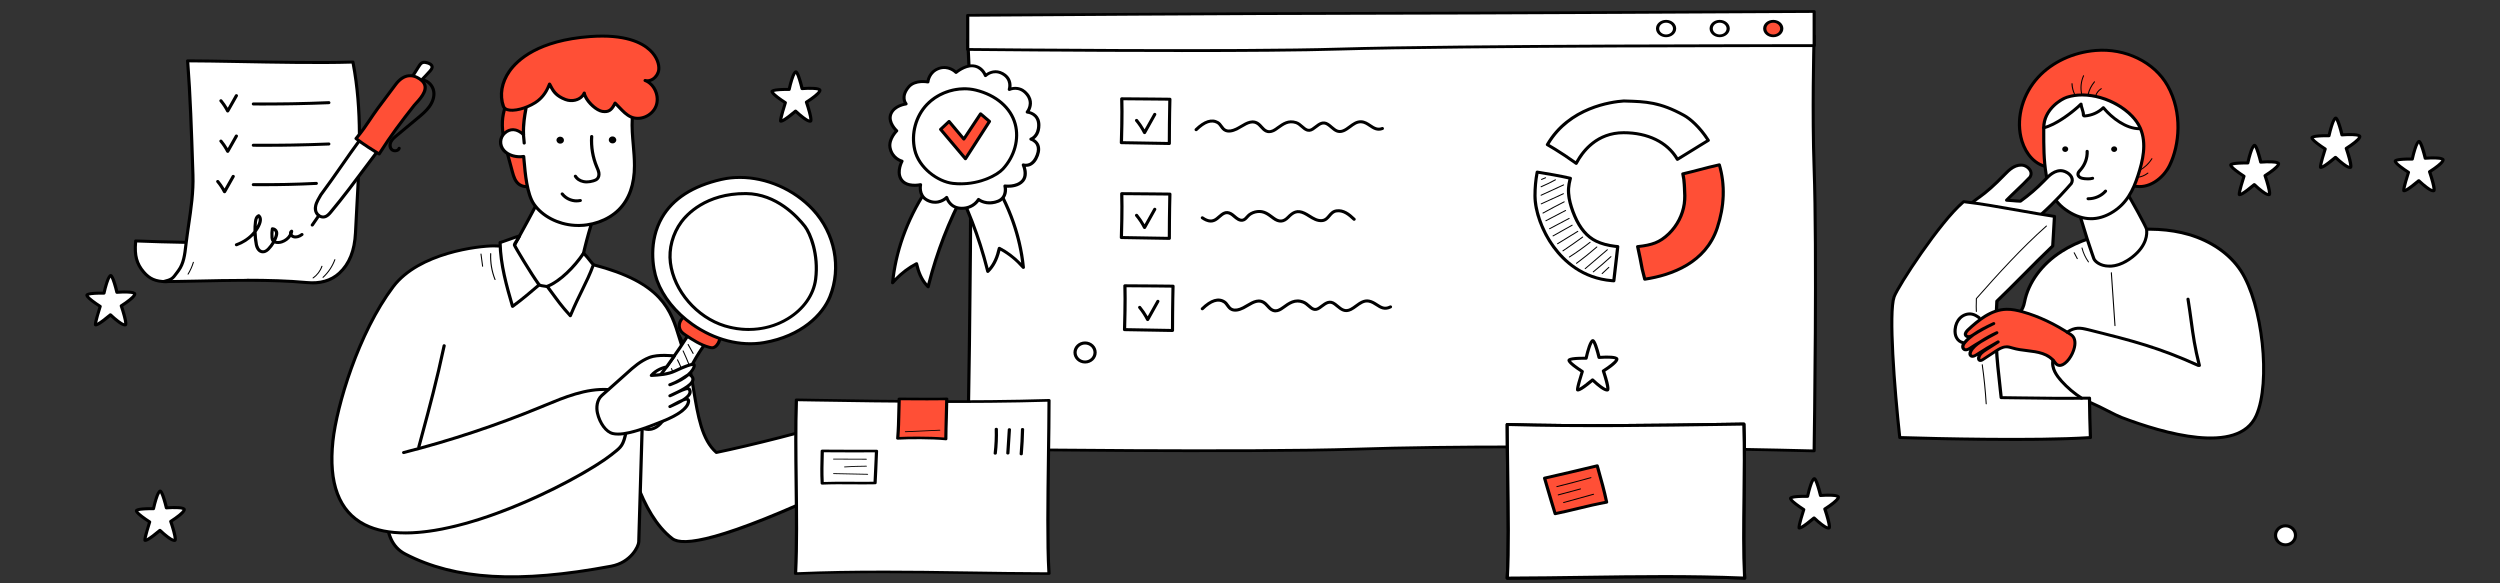 <svg xmlns="http://www.w3.org/2000/svg" xmlns:xlink="http://www.w3.org/1999/xlink" xml:space="preserve" viewBox="0 0 1500 350">
  <rect x="0" y="0" width="1500" height="350" fill="#333333" stroke="none"/>
  <defs>
    <path id="a" d="M904.32 347.75c-.25 0-.5-.09-.68-.27-.18-.19-.27-.42-.25-.67.95-15.31.61-38.94.29-61.79-.15-10.94-.29-21.25-.29-30.33 0-.23.1-.48.29-.64s.42-.27.68-.26c42.85 1.23 87.85.55 131.35-.09l10.57-.16c.52 0 .95.38.98.88.52 13.3.34 28.81.14 43.8-.22 16.8-.42 34.19.35 48.61.03.26-.07.51-.27.69-.19.19-.46.27-.71.26-32.48-1.34-63.36-.92-96.06-.46-15.01.22-30.53.43-46.34.48v-.01l-.01-.03-.01.01h-.03zm.98-92.13c0 8.84.15 18.81.29 29.36.34 22.44.65 45.59-.22 60.97 15.42-.04 30.61-.26 45.3-.46 32.37-.46 62.95-.88 95.12.42-.74-14.27-.52-31.25-.32-47.72.18-14.65.37-29.77-.1-42.83l-9.63.15c-43.17.64-87.83 1.32-130.43.11h-.01z"/>
    <path id="b" d="M933.1 309.11c-.42 0-.79-.26-.91-.65-1.69-5.31-3.26-10.69-4.78-15.89-.52-1.82-1.04-3.61-1.58-5.43-.07-.23-.04-.5.1-.71.14-.2.35-.36.6-.42 10.32-2.37 21-4.8 31.57-7.4.52-.11 1.03.16 1.15.65l.6 2.11c1.85 6.58 3.61 12.81 5.06 19.76.04.23 0 .48-.15.67-.14.2-.37.35-.61.38-5.78 1.02-11.62 2.44-17.28 3.81-4.44 1.08-9.04 2.18-13.56 3.1-.07 0-.14.01-.19.01l-.03.01h-.01.02l-.01-.02zm-5.17-21.57c.44 1.52.9 3.03 1.32 4.53 1.45 4.92 2.93 10.03 4.49 15.08 4.21-.86 8.49-1.9 12.65-2.9 5.38-1.31 10.94-2.63 16.45-3.67-1.39-6.55-3.08-12.48-4.85-18.76l-.35-1.24c-9.96 2.44-19.99 4.74-29.74 6.97h.03v-.01z"/>
    <path id="c" d="M934.14 292.27c-.14 0-.27-.09-.32-.23-.04-.16.07-.34.22-.36 6.82-1.68 13.67-3.49 20.43-5.38.15-.06.35.04.38.2.07.16-.04.34-.22.38-6.74 1.89-13.61 3.69-20.43 5.38-.04 0-.07.01-.1.01h.03v.01zm.8 4.96c-.14 0-.25-.09-.29-.22-.07-.16.04-.34.22-.36l13.33-3.58c.18-.06.35.06.4.2.04.16-.07.34-.22.38l-13.33 3.58h-.11l-.01.01zm3.27 4.59c-.15 0-.27-.09-.32-.22-.07-.16.04-.34.22-.38l17.94-4.96c.15-.06.35.04.38.2.07.16-.04.34-.22.38l-17.94 4.96c-.03 0-.07.01-.07.01v.02z"/>
  </defs>
  <g class="layer">
    <path fill="#FFF" d="M580.62 269.52s1.9-87.35 1.9-188.91c0-23.49-1.9-56.83-1.9-56.83l507.87-2.3s-1.28 43.59 0 79.46c1.87 51.84 0 169.58 0 169.58s-170.07-4.58-275.11-1.06c-64.6 2.17-232.78.04-232.78.04l.01.01.01.01z"/>
    <path d="M1088.51 271.38h-.03c-1.72-.05-171.24-4.56-275.07-1.06-63.89 2.14-231.13.04-232.82.01-.25 0-.5-.08-.67-.25-.18-.15-.27-.37-.27-.6.03-.88 1.9-88.53 1.9-188.9 0-23.2-1.88-56.44-1.9-56.76-.03-.24.07-.46.27-.63.18-.17.42-.25.67-.25l507.87-2.32c.29.01.5.1.68.25.18.17.27.38.27.61-.03.43-1.27 43.97 0 79.42 1.83 51.26.03 168.45 0 169.62 0 .24-.11.43-.29.6-.19.15-.42.24-.67.24h.01l.03.01h.01l.01.01zm-178.15-4.07c83.47 0 167.25 2.11 177.2 2.36.18-10.75 1.75-119.77 0-168.7-1.17-32.72-.19-72.35-.04-78.64l-505.91 2.3c.32 5.42 1.87 34.86 1.87 55.99 0 95.13-1.71 178.83-1.88 188.07 13.77.17 170.44 2.01 231.76-.04 28.92-.97 62.94-1.34 97-1.34h-.01z"/>
    <path fill="#FFF" d="M580.62 29.68V9.22s170.35-1.2 236.58-1.2c66.87 0 271.29-1.11 271.29-1.11v20.48s-211.69-.17-284.88 2.06c-63.3 1.92-223.01.24-223.01.24l.01-.01h.01z"/>
    <path d="M708.91 31.19c-62.91 0-127.29-.67-128.3-.68-.52 0-.95-.37-.95-.83V9.22c0-.47.42-.85.95-.85 1.71-.01 171.11-1.18 236.58-1.18 66.1 0 269.26-1.11 271.29-1.11.25 0 .5.08.67.24.18.17.29.37.29.6V27.4c0 .21-.11.42-.29.6-.18.15-.42.24-.67.24-2.12 0-212.52-.13-284.86 2.06-22.86.71-58.55.92-94.73.92v-.04h.01zm-127.33-2.35c13.32.13 162 1.57 222.02-.25 69.84-2.11 268.38-2.07 283.96-2.06V7.73c-15.32.08-206.58 1.11-270.35 1.11-62.91 0-221.81 1.08-235.63 1.18v18.83h-.01.01z"/>
    <path fill="#FF4F36" d="M1058.84 17.13c0-2.42 2.29-4.37 5.12-4.37 2.82 0 5.1 1.96 5.1 4.37 0 2.42-2.29 4.37-5.1 4.37-2.82 0-5.12-1.96-5.12-4.37z"/>
    <path d="M1063.95 22.33c-3.34 0-6.06-2.33-6.06-5.2s2.72-5.2 6.06-5.2c3.34 0 6.06 2.33 6.06 5.2s-2.72 5.2-6.06 5.2zm0-8.71c-2.3 0-4.14 1.59-4.14 3.53 0 1.93 1.85 3.53 4.14 3.53 2.29 0 4.14-1.59 4.14-3.53 0-1.93-1.87-3.53-4.14-3.53z"/>
    <path fill="#FFF" d="M1026.68 17.13c0-2.42 2.3-4.37 5.12-4.37 2.82 0 5.1 1.96 5.1 4.37 0 2.42-2.29 4.37-5.1 4.37-2.82 0-5.12-1.96-5.12-4.37z"/>
    <path d="M1031.81 22.33c-3.34 0-6.06-2.33-6.06-5.2s2.72-5.2 6.06-5.2c3.34 0 6.06 2.33 6.06 5.2s-2.72 5.2-6.06 5.2zm0-8.71c-2.3 0-4.14 1.59-4.14 3.53 0 1.93 1.85 3.53 4.14 3.53 2.29 0 4.14-1.59 4.14-3.53 0-1.93-1.87-3.53-4.14-3.53z"/>
    <path fill="#FFF" d="M994.54 17.13c0-2.42 2.29-4.37 5.1-4.37 2.82 0 5.12 1.96 5.12 4.37 0 2.42-2.3 4.37-5.12 4.37-2.82 0-5.1-1.96-5.1-4.37z"/>
    <path d="M999.65 22.33c-3.34 0-6.06-2.33-6.06-5.2s2.72-5.2 6.06-5.2c3.34 0 6.06 2.33 6.06 5.2s-2.72 5.2-6.06 5.2zm0-8.71c-2.29 0-4.14 1.59-4.14 3.53 0 1.93 1.85 3.53 4.14 3.53 2.29 0 4.14-1.59 4.14-3.53 0-1.93-1.87-3.53-4.14-3.53z"/>
    <path fill="#FFF" d="M143.7 145.47c-17.72.38-45.2-.2-62.28-.93-.82 8.05.22 13.33 4.78 18.63 3.68 4.31 7.37 5.71 13.4 5.83 3.08.04 14.57-3.69 17.6-4.31 9.47-1.87 21.41-.95 26.49-19.22z"/>
    <path d="M99.67 169.91h-.07c-6.55-.11-10.39-1.78-14.14-6.13-4.51-5.28-5.86-10.5-4.97-19.3.04-.5.46-.88.99-.82 17.13.71 44.75 1.31 62.23.93.32-.01.6.12.78.35.19.22.25.51.18.78-4.56 16.36-14.53 17.88-23.32 19.22-1.35.2-2.63.39-3.92.65-1.01.2-3.05.78-5.42 1.44-4.72 1.34-10.09 2.87-12.31 2.87h-.01l-.01-.01zM82.28 145.5c-.65 7.72.64 12.44 4.64 17.12 3.39 3.95 6.7 5.38 12.68 5.47 1.87.01 7.61-1.6 11.81-2.79 2.41-.67 4.49-1.28 5.57-1.48 1.31-.26 2.68-.48 4.01-.67 8.39-1.27 17.05-2.61 21.44-16.74-17.27.32-43.39-.22-60.17-.92h.02z"/>
    <path fill="#FFF" d="M211.8 37.22c6.61 34.11 3.14 67.79 1.54 102.5-.4 8.76-2.62 17.68-9.72 24.18-5.06 4.63-11.85 6.36-19.56 5.62-28.41-2.67-65.09-.62-85.87-.62 5.61-1.44 5.43-1.79 9-6.67 3.57-4.86 3.88-11.33 4.64-17.3 1.69-13.25 4.44-26.67 3.99-40-.78-22.96-1.54-47.37-3.18-68.48 21.85 0 70.12 1.68 99.19.74l-.01.01v.01h-.01l-.01.01z"/>
    <path d="M187.44 170.61c-1.13 0-2.33-.06-3.51-.16-20.61-1.96-45.6-1.39-65.7-.93-7.39.16-14.39.34-20.08.34-.46 0-.86-.35-.95-.78-.07-.46.22-.88.68-1.01 4.78-1.23 4.93-1.44 7.64-5.17.25-.35.53-.71.82-1.13 3-4.04 3.61-9.41 4.21-14.57.1-.78.19-1.56.29-2.33.4-3.29.91-6.63 1.36-9.87 1.45-9.84 2.96-20.01 2.6-29.97l-.14-4.26c-.74-21.83-1.5-44.42-3.04-64.19-.03-.26.07-.5.25-.69.18-.19.42-.27.68-.27 7.5 0 17.93.19 29.98.42 22.31.39 50.12.93 69.17.3.5-.01.9.32.99.75 5.61 28.83 4.03 56.71 2.4 86.26-.29 5.38-.6 10.94-.85 16.45-.52 10.97-3.79 19.1-10.03 24.82-4.39 4.02-10.03 6.05-16.82 6.05v-.01l.02-.02h.02l.02-.02zm-39.32-3.36c12.29 0 24.79.32 35.99 1.37 7.79.74 14.11-1.08 18.82-5.38 5.84-5.37 8.92-13.09 9.43-23.58.25-5.5.56-11.08.86-16.45 1.61-29.18 3.14-56.74-2.25-85.06-19.11.59-46.42.07-68.46-.35-11.52-.2-21.52-.38-28.92-.39 1.54 19.58 2.26 41.8 2.97 63.3l.14 4.26c.35 10.12-1.15 20.38-2.62 30.29-.46 3.22-.98 6.58-1.36 9.84-.1.75-.19 1.52-.29 2.32-.61 5.38-1.27 10.97-4.53 15.41-.29.39-.56.78-.82 1.12-1.55 2.12-2.43 3.29-3.68 4.07 4.49-.06 9.51-.16 14.74-.27 9.24-.22 19.52-.43 29.93-.43l.01-.04v-.01h.03v-.02z"/>
    <path fill="#FFF" d="M247.88 45.25c1.13-1.82 2.3-3.64 3.43-5.47.56-.86 1.17-1.79 2.18-2.18.98-.35 2.02-.12 3.01.16 1.17.35 2.47.97 2.72 2.09.22 1.05-.53 2.03-1.27 2.84-1.71 1.9-3.46 3.75-5.24 5.58-.38.39-.78.78-1.31 1-.42.16-.91.19-1.36.11-1.1-.15-2.15-.78-2.6-1.68-.49-.93-.32-2.14.46-2.41l.01-.03v.01l-.02-.02z"/>
    <path d="M250.53 50.29c-.22 0-.42-.01-.65-.06-1.45-.2-2.72-1.05-3.32-2.18-.42-.81-.49-1.79-.15-2.57.18-.39.44-.71.79-.93l3.32-5.27c.53-.86 1.28-2.05 2.63-2.57 1.25-.48 2.6-.16 3.65.15 1.95.59 3.08 1.52 3.36 2.76.37 1.59-.9 2.95-1.46 3.63-1.72 1.89-3.5 3.77-5.28 5.59-.38.39-.91.93-1.65 1.2-.38.15-.79.22-1.24.22v-.01.02zm-2.3-4.19c-.11.11-.22.65.04 1.16.32.62 1.06 1.08 1.88 1.2.35.06.65.04.9-.06.35-.12.67-.46.98-.75 1.77-1.82 3.53-3.67 5.2-5.55.64-.69 1.19-1.43 1.06-2.05-.15-.71-1.21-1.17-2.07-1.43-.74-.22-1.69-.43-2.37-.19-.68.26-1.17.97-1.71 1.82l-3.46 5.47c-.11.16-.27.32-.46.38v-.02.01zm-.35-.86z"/>
    <path fill="#FFF" d="M216.28 83.55c-8.12 10.96-14.68 21.09-23.77 33.35-.91 1.68-1.99 3.29-2.67 5.05-.67 1.78-.91 3.79-.1 5.51.82 1.74 2.86 3.04 4.82 2.67 1.66-.34 2.83-1.63 3.86-2.88 10.24-12.22 19.63-25.43 29.27-38.11l-11.42-5.62.01.01.01.01h-.01z"/>
    <path d="M193.89 131.12c-2.03 0-4.1-1.31-5.01-3.29-1.04-2.21-.53-4.6.07-6.19.49-1.31 1.19-2.53 1.87-3.69.27-.48.56-.97.82-1.47.03-.04.04-.07.07-.11 4.67-6.29 8.68-12.05 12.56-17.6 3.72-5.37 7.25-10.42 11.21-15.77.29-.36.82-.5 1.24-.27l11.42 5.62c.25.12.42.35.49.62.07.26.03.51-.15.74-2.75 3.61-5.49 7.33-8.17 10.92-6.78 9.07-13.77 18.45-21.1 27.21-.94 1.12-2.33 2.79-4.43 3.19-.29.06-.57.09-.9.09l-.01.01-.02-.02.03.01zm-.56-13.75c-.27.48-.53.95-.82 1.44-.67 1.16-1.31 2.25-1.75 3.45-.49 1.28-.91 3.17-.14 4.85.6 1.27 2.21 2.44 3.76 2.14 1.28-.23 2.3-1.34 3.3-2.55 7.3-8.72 14.29-18.07 21.03-27.12 2.48-3.33 5.04-6.74 7.57-10.08l-9.71-4.8c-3.75 5.09-7.12 9.96-10.71 15.08-3.88 5.55-7.87 11.31-12.53 17.6l.01.01.01-.01h-.02z"/>
    <path fill="#FF4F36" d="M227.48 92.39c-2.25-1.28-10.46-6.43-13.86-9.27 5.53-6.52 7.74-10.82 12.82-17.81 1.99-2.73 9.28-12.39 10.82-14.43 6.09-8.25 12.52-5.43 15.82-2.48 5.88 5.24-2.83 12.61-4.56 14.77-7.74 9.81-14.07 18.23-21.07 29.23l.01-.01v.01h.02z"/>
    <path d="M227.48 93.28c-.18 0-.35-.04-.5-.12-2.18-1.24-10.5-6.43-14-9.37-.38-.32-.42-.86-.1-1.24 3.43-4.07 5.53-7.17 7.95-10.79 1.45-2.14 2.93-4.37 4.82-6.97 1.25-1.7 4.57-6.13 7.25-9.7 1.61-2.14 3-4 3.57-4.76 2.6-3.52 5.53-5.46 8.72-5.77 3.92-.38 7.04 1.83 8.55 3.17 5.72 5.08-.42 11.63-3.36 14.79-.46.48-.85.89-1.08 1.2-8.17 10.36-14.23 18.45-21 29.14-.14.22-.35.36-.6.42-.07.01-.15.01-.22.01zm-12.52-10.3c3.28 2.59 9.52 6.52 12.22 8.14C233.77 80.78 240 72.5 247.8 62.6c.27-.34.67-.78 1.17-1.31 4.07-4.37 7.28-8.85 3.47-12.25-1.27-1.13-3.88-2.99-7.04-2.67-2.6.26-5.08 1.94-7.35 5.01-.57.78-1.96 2.62-3.58 4.78-2.67 3.56-5.97 7.98-7.21 9.65-1.88 2.59-3.36 4.78-4.78 6.9-2.22 3.33-4.32 6.44-7.5 10.26l-.01.01-.01-.01v.01z"/>
    <path d="M237.05 91.37c-.98 0-1.88-.32-2.56-.89-1.75-1.54-1.69-4.04-.85-5.71.82-1.72 2.33-2.99 3.68-4.08l12.53-10.4c2.5-2.09 5.1-4.23 6.97-6.84 2.03-2.8 2.93-5.81 2.48-8.48-.49-3.01-2.87-5.58-5.69-6.09-.52-.09-.86-.58-.78-1.05.1-.5.6-.82 1.12-.74 3.65.65 6.61 3.77 7.23 7.59.5 3.13-.49 6.62-2.79 9.81-2 2.76-4.68 5.01-7.28 7.14l-12.53 10.42c-1.25 1.02-2.54 2.11-3.2 3.48-.56 1.13-.6 2.73.4 3.61.44.38 1.24.53 1.9.34.27-.07.75-.27.9-.75.14-.48.65-.78 1.15-.64.52.12.82.63.68 1.1-.27.97-1.06 1.72-2.21 2.03-.38.11-.79.16-1.17.16l.03-.01-.01-.01-.01-.01zm-49.69 44.59c-.18 0-.35-.06-.52-.15-.44-.27-.56-.85-.27-1.27l3.84-5.55c.29-.42.86-.53 1.31-.26.44.27.56.82.27 1.24l-3.82 5.55c-.19.27-.5.42-.82.42v.01l.01.01zm-50.71-68.44h-.03c-.37 0-.67-.2-.85-.5-1.08-2.12-2.41-4.14-3.96-6.01-.34-.38-.25-.95.15-1.27.42-.32 1.03-.26 1.35.15 1.24 1.5 2.36 3.1 3.34 4.78l4.35-7.7c.25-.46.82-.62 1.28-.38.49.23.65.78.4 1.24l-5.22 9.19c-.15.32-.49.48-.82.48l.01.03v-.02zm0 24.21h-.03c-.37-.01-.67-.2-.85-.51-1.08-2.12-2.41-4.14-3.96-6.01-.34-.38-.25-.95.15-1.27.42-.32 1.03-.23 1.35.15 1.24 1.5 2.36 3.11 3.34 4.78l4.35-7.7c.25-.43.82-.62 1.28-.36.49.23.65.78.4 1.23l-5.22 9.22c-.15.3-.49.48-.82.48h.01v-.02.01zm-1.91 24.23h-.03c-.37-.01-.67-.2-.85-.51-1.08-2.12-2.41-4.14-3.96-6-.34-.39-.25-.97.15-1.28.42-.32 1.03-.23 1.35.15 1.24 1.5 2.36 3.11 3.34 4.78l4.35-7.7c.25-.43.82-.62 1.31-.36.46.23.64.78.38 1.23l-5.2 9.22c-.18.3-.5.48-.85.48h.01v-.02.01zm24.82-52.64c-2.52 0-5.04-.01-7.54-.04-.52 0-.95-.39-.95-.92 0-.5.42-.89.95-.89h.03c14.99.12 30.21-.12 45.2-.78.52-.04.99.36 1.01.88.03.5-.38.92-.91.95-12.52.51-25.2.78-37.77.78h-.02zm-.02 24.77c-2.5 0-5.02-.01-7.53-.04-.52 0-.95-.39-.95-.92 0-.5.42-.89.95-.89h.03c15.01.12 30.21-.12 45.2-.75.52-.06.99.35 1.01.86.03.5-.38.92-.91.95-12.52.51-25.21.78-37.78.78h-.02v-.01zm-1.24 23.64c-2.11 0-4.21 0-6.29-.04-.52 0-.95-.39-.95-.92 0-.5.42-.89.98-.89 12.52.12 25.2-.12 37.7-.75.52-.01.99.35 1.01.86.04.5-.37.92-.9.95-10.46.53-21.04.78-31.54.78h-.02l.01-.01zm-.55 40.27c-2.9 0-4.44-2.73-4.89-5.13-.35-1.82-.57-3.64-.71-5.47-2.62 2.71-6.06 4.91-9.93 6.31-.5.19-1.06-.06-1.24-.53-.19-.48.07-1 .56-1.17 4.28-1.52 7.97-4.12 10.51-7.32-.03-1.94.07-3.88.32-5.81.18-1.5.61-3.36 2.43-4.26.37-.19.82-.11 1.12.16.99.93 1.87 2.71.64 5.89-.64 1.63-1.51 3.13-2.58 4.59.07 2.44.34 4.88.78 7.28.07.38.79 3.75 3.14 3.64.82-.04 1.62-.51 2.56-1.5 1.06-1.12 1.96-2.33 2.71-3.6-.04-.04-.07-.07-.1-.12-.56-.71-.71-1.56-.79-2.35-.15-1.83-.07-3.68.25-5.51.07-.43.5-.78.98-.75 1.46.04 2.79 1.02 3.26 2.37.38 1.17.14 2.33-.18 3.33-.27.82-.57 1.63-.98 2.44.9.23 2.08.15 3.08-.19 2.15-.69 3.88-2.16 4.74-3.88-.19-.95.15-1.87.98-2.44.32-.22.71-.26 1.04-.07.34.19.52.53.49.89-.07.58-.22 1.12-.42 1.66.22.34.57.64 1.06.75 1.19.27 2.68-.16 3.99-1.2.4-.32 1.01-.26 1.35.12.34.38.27.95-.14 1.28-1.75 1.39-3.88 1.98-5.65 1.56-.57-.12-1.12-.39-1.58-.78-1.17 1.7-3.04 3.07-5.22 3.81-1.4.46-3.16.59-4.57.09-.79 1.34-1.75 2.62-2.86 3.77-.82.86-2.12 2.02-3.9 2.11h-.22l-.03.04v-.02l-.01.01zm6.47-13.56c-.15 1.34-.18 2.67-.07 4.02.03.16.04.34.07.46.19-.46.35-.92.5-1.39.22-.71.42-1.54.19-2.24-.11-.32-.35-.63-.68-.85v.01h-.01zm-9.22-7.7c-.4.48-.64 1.23-.78 2.33-.1.86-.18 1.72-.22 2.57.27-.51.52-1.05.74-1.6.53-1.39.64-2.48.27-3.3H155zm38.81 35.97c-.1 0-.18-.01-.22-.09-.11-.11-.11-.32 0-.42 3.16-2.9 5.61-6.56 7.03-10.5.07-.16.25-.26.4-.2.18.06.25.23.19.38-1.46 4.04-3.96 7.76-7.18 10.75-.07.06-.14.07-.22.07h-.01zm-5.96.37c-.1 0-.19-.06-.25-.12-.1-.15-.07-.34.07-.42 2.43-1.7 4.26-4.14 5.18-6.89.07-.15.22-.23.4-.19.18.06.25.22.22.38-.98 2.84-2.9 5.38-5.43 7.16-.07.04-.11.07-.19.07l-.01.01h.01l-.01-.01zm-75.02-2.28c-.04 0-.1-.01-.15-.06-.15-.07-.19-.26-.11-.39 1.35-2.21 2.43-4.59 3.16-7.06.07-.16.22-.26.38-.2.18.04.27.2.22.36-.75 2.51-1.85 4.92-3.23 7.2-.07.09-.18.15-.29.15l-.01-.01h.02z"/>
    <path fill="#FFF" d="M1377.32 321.17c0-3.15-2.68-5.71-5.99-5.71-3.32 0-6.02 2.57-6.02 5.71 0 3.15 2.71 5.7 6.02 5.7 3.32 0 5.99-2.55 5.99-5.7z"/>
    <path d="M1371.32 327.8c-3.84 0-6.97-2.97-6.97-6.62 0-3.64 3.12-6.62 6.97-6.62 3.84 0 6.94 2.97 6.94 6.62 0 3.64-3.1 6.62-6.94 6.62zm0-11.4c-2.79 0-5.06 2.16-5.06 4.8 0 2.63 2.26 4.8 5.06 4.8s5.04-2.16 5.04-4.8c0-2.66-2.26-4.8-5.04-4.8z"/>
    <path fill="#FFF" d="M657.05 211.49c0-3.15-2.71-5.7-6.02-5.7-3.32 0-5.99 2.55-5.99 5.7 0 3.15 2.68 5.71 5.99 5.71 3.32 0 6.02-2.57 6.02-5.71z"/>
    <path d="M651.04 218.11c-3.84 0-6.97-2.97-6.97-6.62 0-3.64 3.12-6.62 6.97-6.62 3.84 0 6.97 2.97 6.97 6.62 0 3.64-3.12 6.62-6.97 6.62zm0-11.4c-2.78 0-5.06 2.16-5.06 4.8s2.29 4.8 5.06 4.8c2.79 0 5.06-2.16 5.06-4.8s-2.26-4.8-5.06-4.8z"/>
    <path fill="#FFF" d="M1088.49 287.22c1.32-.59 3.88 10.08 3.88 10.08s9.79-.78 10.61.81c.86 1.68-8.02 7.29-8.02 7.29s3.64 10.74 2.48 11.37c-1.71.95-8.95-6-8.95-6s-7.71 6.59-8.96 6c-.64-.32 2.82-11.05 2.82-11.05s-8.47-5.37-7.95-6.8c.49-1.32 10.2-1.13 10.2-1.13s2.12-9.78 3.9-10.55v-.01h-.01v-.01z"/>
    <path d="M1097.12 317.74c-2.07 0-5.68-2.9-8.68-5.71-7.57 6.41-8.88 5.79-9.36 5.55-.78-.36-1.32-.64 2.11-11.47-8.46-5.46-7.9-6.93-7.72-7.48.19-.51.67-1.89 10.35-1.76.86-3.88 2.47-9.68 4.26-10.46.35-.15.71-.15 1.08.01 1.39.65 2.9 5.59 3.96 9.91 4.59-.32 9.85-.3 10.71 1.37.79 1.54-1.81 4.26-7.75 8.06 3.61 10.82 2.47 11.43 1.85 11.79-.22.12-.5.19-.79.19h-.01v.01h-.01l-.01-.01zm-17.43-1.83zm8.77-6.03c.22 0 .49.09.67.26 3 2.87 6.28 5.35 7.54 5.74-.04-1.54-1.32-6.25-2.67-10.2-.14-.38.03-.81.38-1.05 3.84-2.41 7.19-5.13 7.6-6.13-.98-.5-5.18-.64-9.59-.3-.49.04-.91-.27-1.01-.71-.85-3.56-2.11-7.64-2.87-9.06-.9 1.39-2.21 5.71-3.04 9.54-.1.42-.49.74-.95.74h-.03c-3.58-.07-7.82.15-9.11.58.78 1.1 4.26 3.69 7.39 5.7.35.22.5.64.38 1.02-1.17 3.64-2.36 7.72-2.72 9.58 1.58-.86 4.72-3.25 7.3-5.47.19-.15.42-.22.65-.22l.03-.01h.01l.01-.01zm13.67-11.28zm-13.67-11.37z"/>
    <path fill="#FFF" d="M1451.31 84.89c1.32-.59 3.88 10.07 3.88 10.07s9.79-.78 10.61.82c.86 1.68-8.02 7.29-8.02 7.29s3.64 10.74 2.48 11.37c-1.71.95-8.95-6-8.95-6s-7.71 6.59-8.96 6c-.64-.32 2.79-11.05 2.79-11.05s-8.46-5.38-7.93-6.8c.46-1.32 10.2-1.13 10.2-1.13s2.12-9.78 3.9-10.55v-.02z"/>
    <path d="M1459.95 115.39c-2.07 0-5.68-2.9-8.68-5.71-7.57 6.41-8.88 5.79-9.36 5.55-.78-.36-1.35-.64 2.11-11.47-8.46-5.46-7.93-6.93-7.72-7.48.18-.51.65-1.87 10.35-1.76.86-3.88 2.47-9.68 4.26-10.46.35-.15.71-.15 1.08.01 1.39.65 2.9 5.59 3.96 9.91 4.59-.32 9.85-.3 10.71 1.37.79 1.54-1.81 4.26-7.75 8.06 3.61 10.82 2.47 11.43 1.85 11.79-.22.12-.5.19-.79.19h-.01v.01h-.01l-.01-.01zm-.07-1.79zm-17.35-.04zm8.77-6.03c.22 0 .49.07.67.26 3 2.87 6.28 5.35 7.54 5.74-.04-1.54-1.32-6.25-2.67-10.2-.14-.38.03-.81.37-1.05 3.86-2.41 7.21-5.13 7.61-6.13-.98-.5-5.2-.64-9.59-.3-.49.04-.91-.27-1.01-.71-.85-3.56-2.11-7.64-2.9-9.06-.9 1.39-2.21 5.71-3.04 9.54-.07.42-.49.75-.95.74-3.61-.07-7.82.15-9.14.58.79 1.1 4.26 3.69 7.41 5.7.35.22.5.64.38 1.02-1.17 3.64-2.36 7.72-2.72 9.58 1.58-.86 4.72-3.25 7.3-5.47.19-.15.42-.22.65-.22h.03l.02-.01.01-.01zm13.67-11.28z"/>
    <path fill="#FFF" d="M955.57 204.41c1.35-.62 3.88 10.07 3.88 10.07s9.8-.78 10.61.82c.86 1.68-8.02 7.28-8.02 7.28s3.64 10.74 2.48 11.38c-1.71.93-8.95-6-8.95-6s-7.71 6.59-8.95 6c-.65-.32 2.79-11.05 2.79-11.05s-8.47-5.38-7.95-6.8c.49-1.32 10.2-1.13 10.2-1.13s2.15-9.78 3.9-10.55l.01-.03v.02z"/>
    <path d="M964.24 234.92c-2.08 0-5.68-2.9-8.7-5.71-7.57 6.41-8.85 5.79-9.36 5.55-.78-.36-1.32-.64 2.12-11.47-8.46-5.46-7.93-6.93-7.74-7.48.19-.51.67-1.89 10.35-1.76.9-3.88 2.47-9.68 4.26-10.46.35-.15.74-.15 1.08.01 1.4.65 2.9 5.59 3.96 9.91 4.59-.34 9.86-.3 10.71 1.37.82 1.54-1.79 4.26-7.74 8.06 3.58 10.79 2.45 11.43 1.83 11.79-.22.11-.49.19-.78.19h.03v.01h-.02l-.01-.01zm-.1-1.79zm-17.35-.04zm8.77-6.05c.25 0 .49.09.67.27 3 2.87 6.29 5.34 7.57 5.74-.07-1.56-1.35-6.25-2.68-10.23-.14-.38.03-.81.38-1.02 3.84-2.41 7.19-5.15 7.6-6.13-.98-.51-5.18-.64-9.59-.3-.46.01-.91-.27-1.01-.71-.85-3.56-2.11-7.66-2.87-9.06-.9 1.39-2.21 5.71-3.04 9.54-.1.42-.49.71-.95.71h-.03c-3.58-.06-7.82.15-9.11.59.79 1.1 4.26 3.69 7.39 5.7.35.22.5.64.38 1.02-1.17 3.64-2.36 7.72-2.72 9.58 1.58-.86 4.72-3.26 7.32-5.47.18-.15.4-.23.64-.23l-.01.01h.02l.01-.01zm13.67-11.28zm-13.67-11.35z"/>
    <path fill="#FFF" d="M95.99 294.66c1.35-.59 3.9 10.08 3.9 10.08s9.79-.78 10.6.81c.86 1.68-8.01 7.29-8.01 7.29s3.61 10.74 2.47 11.37c-1.71.95-8.95-6-8.95-6s-7.71 6.59-8.95 6c-.65-.32 2.79-11.04 2.79-11.04s-8.46-5.38-7.95-6.82c.49-1.32 10.22-1.13 10.22-1.13s2.12-9.78 3.88-10.55H96h-.01v-.01z"/>
    <path d="M104.65 325.17c-2.07 0-5.68-2.9-8.7-5.7-7.57 6.39-8.85 5.77-9.33 5.54-.79-.36-1.35-.64 2.11-11.47-8.46-5.46-7.93-6.9-7.72-7.48.18-.51.65-1.87 10.35-1.76.86-3.88 2.45-9.68 4.26-10.46.34-.15.71-.15 1.06.01 1.4.65 2.9 5.59 3.97 9.91 4.57-.32 9.85-.3 10.71 1.37.79 1.54-1.81 4.26-7.75 8.06 3.58 10.82 2.45 11.43 1.83 11.79-.22.12-.49.19-.78.19l-.01.01-.01-.01zm-17.43-1.83zm8.76-6.03c.25 0 .5.09.67.26 3 2.87 6.29 5.35 7.57 5.74-.04-1.54-1.32-6.25-2.68-10.2-.11-.38.04-.81.38-1.02 3.84-2.44 7.19-5.15 7.61-6.16-.99-.5-5.2-.64-9.59-.3-.49.04-.91-.26-1.03-.69-.85-3.58-2.08-7.66-2.87-9.06-.9 1.39-2.21 5.71-3.04 9.51-.1.43-.49.75-.95.74-3.61-.07-7.83.15-9.14.58.79 1.1 4.26 3.69 7.41 5.7.35.23.5.64.37 1.02-1.15 3.64-2.33 7.72-2.72 9.58 1.58-.86 4.74-3.25 7.32-5.47.18-.15.4-.22.64-.22l.01.01v-.01l.01-.01zm13.67-11.28zm-13.67-11.37h.03-.03z"/>
    <path fill="#FFF" d="M1352.61 87.22c1.32-.59 3.88 10.07 3.88 10.07s9.79-.78 10.61.82c.86 1.68-8.02 7.29-8.02 7.29s3.64 10.74 2.48 11.37c-1.71.95-8.95-6-8.95-6s-7.71 6.59-8.95 6c-.65-.32 2.79-11.05 2.79-11.05s-8.47-5.38-7.95-6.8c.49-1.32 10.2-1.13 10.2-1.13s2.12-9.78 3.9-10.55l.01-.01v-.01z"/>
    <path d="M1361.25 117.73c-2.07 0-5.68-2.9-8.68-5.71-7.57 6.41-8.85 5.79-9.36 5.55-.78-.36-1.32-.64 2.12-11.47-8.47-5.46-7.93-6.93-7.74-7.48.19-.51.67-1.89 10.35-1.76.86-3.88 2.47-9.68 4.26-10.46.35-.15.74-.15 1.08.01 1.39.65 2.9 5.59 3.96 9.91 4.59-.32 9.86-.3 10.71 1.37.82 1.54-1.81 4.26-7.74 8.06 3.58 10.82 2.45 11.43 1.83 11.79-.22.12-.49.19-.79.19h.01l.01.01h-.02l-.01-.01zm-.07-1.79zm-17.35-.04zm8.77-6.03c.22 0 .49.07.67.26 3 2.87 6.28 5.35 7.54 5.74-.04-1.54-1.32-6.25-2.67-10.2-.14-.38.03-.81.38-1.05 3.84-2.41 7.19-5.13 7.6-6.13-.98-.5-5.18-.64-9.59-.3-.46.04-.91-.27-1.01-.71-.85-3.56-2.11-7.64-2.87-9.06-.9 1.39-2.21 5.71-3.04 9.54-.1.42-.5.75-.98.74-3.58-.07-7.82.15-9.11.58.79 1.1 4.26 3.69 7.39 5.7.35.22.5.64.38 1.02-1.17 3.64-2.36 7.72-2.72 9.58 1.58-.86 4.72-3.25 7.32-5.47.18-.15.4-.22.64-.22l.02-.01h.01l.01-.01zm13.67-11.28zm-13.67-11.37z"/>
    <path fill="#FFF" d="M1401.34 70.88c1.32-.59 3.88 10.07 3.88 10.07s9.79-.78 10.61.82c.86 1.68-8.02 7.29-8.02 7.29s3.64 10.74 2.48 11.37c-1.71.95-8.95-6-8.95-6s-7.71 6.59-8.96 6c-.64-.32 2.79-11.05 2.79-11.05s-8.46-5.38-7.93-6.8c.46-1.32 10.2-1.13 10.2-1.13s2.12-9.78 3.9-10.55v-.02z"/>
    <path d="M1409.98 101.38c-2.07 0-5.68-2.9-8.68-5.71-7.57 6.41-8.85 5.79-9.36 5.55-.78-.36-1.32-.64 2.11-11.47-8.46-5.46-7.9-6.93-7.72-7.48.19-.51.68-1.87 10.35-1.76.86-3.88 2.47-9.68 4.26-10.46.35-.15.71-.15 1.08.01 1.39.65 2.9 5.59 3.96 9.91 4.59-.32 9.85-.3 10.71 1.37.82 1.54-1.81 4.26-7.75 8.06 3.61 10.82 2.47 11.43 1.85 11.79-.22.12-.5.19-.79.19h-.01v.01h-.01l-.01-.01zm-.07-1.79zm-17.35-.04zm8.77-6.03c.22 0 .49.07.67.26 3 2.87 6.28 5.35 7.54 5.74-.04-1.54-1.32-6.25-2.67-10.2-.14-.38.03-.81.38-1.05 3.84-2.41 7.19-5.13 7.6-6.13-.98-.5-5.18-.64-9.59-.3-.49.04-.91-.27-1.01-.71-.85-3.56-2.11-7.64-2.9-9.06-.86 1.39-2.21 5.71-3.04 9.54-.07.42-.46.75-.95.74-3.61-.07-7.83.15-9.14.58.79 1.1 4.26 3.69 7.41 5.7.35.22.5.64.38 1.02-1.17 3.64-2.36 7.72-2.72 9.58 1.58-.86 4.72-3.25 7.3-5.47.19-.15.42-.22.65-.22h.01l.03-.01h.01l.01-.01zM1415 82.24z"/>
    <path fill="#FFF" d="M477.39 43.14c1.35-.59 3.9 10.08 3.9 10.08s9.79-.78 10.6.81c.86 1.68-8.02 7.29-8.02 7.29s3.64 10.74 2.48 11.37c-1.71.95-8.95-5.97-8.95-5.97s-7.71 6.58-8.95 5.97c-.65-.3 2.79-11.04 2.79-11.04s-8.46-5.38-7.95-6.8c.49-1.32 10.22-1.13 10.22-1.13s2.12-9.78 3.88-10.58h.01l-.01.01v-.01z"/>
    <path d="M486.05 73.64c-2.07 0-5.68-2.9-8.7-5.7-7.57 6.39-8.85 5.79-9.33 5.55-.79-.38-1.35-.65 2.11-11.49-8.46-5.46-7.93-6.9-7.74-7.48.19-.51.68-1.87 10.36-1.76.86-3.88 2.45-9.68 4.25-10.46.35-.15.74-.12 1.08.01 1.4.65 2.9 5.59 3.96 9.91 4.59-.32 9.86-.3 10.72 1.37.79 1.54-1.81 4.26-7.75 8.06 3.58 10.82 2.45 11.43 1.83 11.79-.22.12-.49.19-.78.19h.01v.02h-.02l-.01-.01zm-.07-1.78zm-17.35-.06zm8.76-6.03c.25 0 .5.09.67.27 3 2.84 6.29 5.34 7.57 5.74-.04-1.56-1.32-6.27-2.68-10.23-.11-.38.04-.81.38-1.02 3.84-2.41 7.21-5.15 7.61-6.16-.99-.5-5.2-.64-9.59-.3-.49.04-.91-.26-1.03-.69-.85-3.56-2.08-7.66-2.87-9.06-.9 1.39-2.21 5.71-3.04 9.54-.1.42-.5.74-.95.71-3.61-.07-7.83.15-9.14.58.79 1.1 4.26 3.72 7.41 5.7.35.23.5.64.37 1.02-1.15 3.64-2.33 7.72-2.71 9.58 1.58-.86 4.72-3.25 7.3-5.46.19-.16.4-.23.64-.23l.01.03.01-.01.01-.01zm13.67-11.28z"/>
    <path fill="#FFF" d="M66.31 165.35c1.35-.59 3.9 10.08 3.9 10.08s9.79-.78 10.6.81c.86 1.68-8.02 7.29-8.02 7.29s3.64 10.74 2.48 11.38c-1.71.93-8.95-6-8.95-6s-7.71 6.59-8.95 6c-.65-.32 2.79-11.05 2.79-11.05s-8.46-5.38-7.95-6.8c.49-1.32 10.2-1.13 10.2-1.13s2.15-9.78 3.9-10.58l.01-.01-.01.01z"/>
    <path d="M74.96 195.86c-2.08 0-5.68-2.88-8.7-5.7-7.57 6.39-8.85 5.79-9.33 5.55-.79-.38-1.35-.64 2.11-11.49-8.46-5.46-7.93-6.9-7.74-7.48.19-.51.67-1.89 10.35-1.76.9-3.88 2.47-9.68 4.26-10.46.35-.15.74-.15 1.08.01 1.4.65 2.9 5.59 3.96 9.91 4.59-.32 9.86-.3 10.72 1.37.79 1.56-1.81 4.27-7.75 8.06 3.58 10.82 2.45 11.43 1.83 11.79-.22.12-.49.19-.78.19h.01v.02h-.02l-.01-.01zm-.1-1.78zm-17.33-.06zm8.76-6.03c.25 0 .5.09.67.27 3 2.84 6.29 5.34 7.57 5.74-.04-1.56-1.32-6.27-2.68-10.23-.11-.38.04-.81.38-1.02 3.84-2.41 7.19-5.15 7.61-6.16-.99-.5-5.2-.63-9.59-.3-.49.04-.91-.26-1.03-.69-.85-3.56-2.08-7.66-2.87-9.06-.9 1.39-2.21 5.71-3.04 9.54-.1.42-.49.71-.95.71-3.61-.07-7.83.15-9.14.59.79 1.1 4.26 3.69 7.41 5.7.35.22.5.63.37 1.01-1.15 3.64-2.33 7.72-2.71 9.58 1.58-.86 4.72-3.25 7.3-5.46.18-.16.4-.23.64-.23l.01.03.01-.01.01-.01zm13.67-11.28z"/>
    <path fill="#FFF" d="M933.06 89.52c-1.54-.93-3.08-1.86-4.64-2.75 11.22-19.42 32.6-25.31 45.83-26.2 12.56.38 21.21.38 36.13 8.61 3.76 2.06 9.64 7.22 14.61 15.01-1.79 1.1-3.61 2.2-5.39 3.33-4.39 2.68-8.77 5.38-13.13 8.11-6.07-10.62-18.07-16-32.25-16-14.25 0-23.47 8.88-28.47 18.4-4.11-2.97-8.32-5.83-12.66-8.48h-.03v-.03z"/>
    <path d="M945.71 98.93c-.22 0-.4-.07-.57-.19-4.56-3.29-8.66-6.05-12.6-8.44-1.4-.86-2.93-1.76-4.6-2.73-.44-.26-.6-.78-.35-1.2 13.1-22.72 38.96-26.16 46.58-26.7h.1l1.21.04c12.04.36 20.72.63 35.37 8.71 3.88 2.12 9.83 7.28 14.94 15.32.27.42.14.97-.32 1.24-1.79 1.1-3.61 2.2-5.39 3.3l-2.48 1.54c-3.54 2.18-7.12 4.37-10.64 6.56-.22.15-.5.19-.75.12-.27-.07-.49-.22-.61-.46-5.64-9.85-17.07-15.51-31.42-15.51-15.84 0-24.09 11.21-27.61 17.91-.14.26-.37.42-.64.48-.07.01-.15.04-.22.04h-.01l-.01.01h.01l.01-.01zm-16-12.45c1.39.81 2.67 1.59 3.88 2.32 3.71 2.28 7.57 4.85 11.81 7.86 3.97-7.13 12.67-17.94 28.81-17.94 14.63 0 26.42 5.69 32.58 15.62 3.26-2.02 6.52-4.03 9.8-6.03l2.48-1.54c1.55-.95 3.08-1.89 4.63-2.83-4.85-7.36-10.4-12.1-13.78-13.96-14.23-7.85-22.72-8.11-34.47-8.44l-1.15-.04c-7.35.51-31.81 3.81-44.56 24.99h-.03v.01l-.01-.01z"/>
    <path fill="#FF4F36" d="M985.34 161.49c-.82-4.53-1.73-9.06-2.75-13.54 3.58-.35 7.25-.95 10.6-2.24 3.08-1.2 5.84-3.22 8.17-5.51 4.92-4.8 8.25-11.16 9.24-17.88.56-3.85.19-7.66.03-11.53-.11-2.29-.42-4.43-.9-6.47 7.32-1.66 14.54-3.88 21.92-5.44 3.05 10.39 3.61 23.14-1.28 37.91-6.86 20.62-27.04 28.24-43.49 30.73-.46-2.02-.98-4.03-1.51-6.03l-.03-.01-.01.01h.01z"/>
    <path d="M986.85 168.41c-.44 0-.82-.27-.94-.71-.44-1.9-.94-3.88-1.51-5.97-.03-.04-.03-.06-.03-.07-.79-4.34-1.69-8.76-2.72-13.52-.07-.26 0-.51.15-.71.15-.22.4-.35.67-.36 4.28-.42 7.57-1.12 10.32-2.18 2.67-1.05 5.35-2.88 7.86-5.31 4.85-4.74 8.02-10.92 8.96-17.39.44-3.17.29-6.27.1-9.57-.04-.62-.07-1.2-.1-1.79-.1-2.12-.38-4.27-.85-6.32-.11-.48.19-.95.71-1.06 3.32-.75 6.67-1.65 9.93-2.48 3.9-1.02 7.95-2.09 11.98-2.95.49-.11.99.19 1.12.64 3.58 12.14 3.14 25.09-1.28 38.42-7.14 21.46-28 28.89-44.24 31.36h-.15v-.03.01l.01.01zm-.57-7.11c.5 1.82.94 3.52 1.31 5.17 15.59-2.48 35.14-9.77 41.84-29.96 4.22-12.7 4.74-24.99 1.54-36.56-3.68.82-7.41 1.79-11 2.73-2.97.78-6.03 1.6-9.11 2.32.38 1.89.61 3.81.71 5.74.03.59.07 1.17.1 1.78.18 3.22.37 6.58-.14 9.91-.99 6.86-4.36 13.38-9.47 18.4-2.71 2.63-5.56 4.57-8.5 5.71-2.68 1.05-5.82 1.74-9.8 2.18.99 4.39 1.79 8.53 2.52 12.57l-.03.01h.01l.01.01z"/>
    <path fill="#FFF" d="M922.32 103.23c6.65 1.08 13.32 2.2 19.89 3.72-.57 2.16-.95 4.21-1.08 6.05-.11 1.5.03 4.02.38 6.01.67 3.61 1.85 7.22 3.3 10.62 2.6 6.1 6.65 12.09 12.89 15.08 3.58 1.7 7.39 2.59 11.31 3.06.52.07 1.06.12 1.61.19-.25 2.33-.5 4.68-.78 7.01-.52 4.5-1.06 9.02-1.58 13.52-.42-.01-.82-.06-1.19-.07-31.42-2.57-46.1-34.28-46.1-50.92 0-5.18.49-9.91 1.32-14.23v-.02h.02v-.01z"/>
    <path d="M968.28 169.4h-.07c-.42-.04-.82-.06-1.21-.09-17.94-1.47-29.22-12.01-35.53-20.56-6.94-9.45-11.43-21.71-11.43-31.25 0-5.05.46-9.89 1.35-14.4.11-.5.6-.81 1.1-.74 6.47 1.05 13.32 2.2 19.95 3.72.25.07.46.22.6.42.14.2.18.46.11.69-.56 2.06-.91 4.07-1.06 5.89-.11 1.52.07 3.95.38 5.77.6 3.33 1.71 6.82 3.24 10.42 3.08 7.2 7.25 12.11 12.44 14.61 3.14 1.52 6.63 2.45 11 2.99.52.06 1.06.11 1.58.16.27.01.5.15.65.34.15.19.22.42.22.67l-.11 1c-.22 2-.44 4.02-.67 6.03-.52 4.5-1.04 9.02-1.58 13.52-.07.46-.46.81-.95.81l-.01-.03v.02zm-45.18-65.11c-.78 4.14-1.15 8.57-1.15 13.19 0 6.98 2.93 19.08 11.11 30.21 6.06 8.27 16.92 18.4 34.12 19.8.07.01.15.01.25.04.5-4.23 1.01-8.44 1.46-12.67.22-2 .46-4.02.68-6.01v-.09c-.22-.04-.46-.06-.68-.07-4.57-.55-8.25-1.56-11.62-3.17-5.62-2.68-10.11-7.91-13.35-15.55-1.61-3.72-2.72-7.36-3.36-10.78-.35-1.96-.52-4.59-.38-6.23.11-1.68.4-3.46.86-5.34-5.97-1.34-12.11-2.37-17.96-3.33v.01-.01h.01l.03.01z"/>
    <path d="M961.28 164.44c-.07 0-.18-.04-.22-.09-.11-.12-.11-.32.03-.43l3.99-3.72c.14-.11.34-.11.46.01.11.11.11.32-.03.42l-3.99 3.72c-.07.06-.15.09-.22.09h-.03zm-5.33-1.03c-.1 0-.18-.04-.22-.09-.11-.12-.1-.34.04-.43 3.61-2.9 7.15-5.97 10.57-9.12.11-.11.34-.11.44 0 .14.12.11.32 0 .42-3.39 3.15-6.97 6.23-10.6 9.14-.07.06-.14.07-.22.07v-.01h-.01l-.01.01zm-4.81-1.92c-.1 0-.18-.01-.25-.09-.11-.12-.1-.32.03-.42l13.28-11.35c.14-.11.34-.11.44.01.11.12.11.32-.03.43l-13.28 11.33c-.07.06-.14.07-.19.07v.02h-.01zm-5.25-3.21c-.07 0-.18-.06-.25-.12-.1-.12-.07-.32.07-.42 4.18-3.07 8.28-6.38 12.18-9.77.11-.12.34-.11.44 0 .11.12.11.34-.03.43-3.9 3.41-8.01 6.71-12.19 9.81-.07.04-.14.07-.22.07v.01l-.01-.01zm-4.24-3.77c-.11 0-.22-.04-.27-.12-.1-.15-.07-.34.07-.42 4.28-2.75 8.47-5.71 12.42-8.84.14-.11.35-.09.46.04.1.12.07.34-.07.42-3.97 3.13-8.17 6.13-12.46 8.87-.07.04-.11.06-.18.06h.03l-.01-.01zm-3.88-3.71c-.1 0-.19-.06-.25-.12-.11-.15-.07-.34.07-.42 3.99-2.66 7.97-5.43 11.82-8.27.14-.09.35-.07.44.06.11.15.1.34-.07.43-3.86 2.83-7.86 5.61-11.85 8.27-.07.04-.11.06-.19.06l.01.01h.02l-.01-.01zm-3.23-4.24c-.1 0-.19-.06-.27-.15-.07-.15-.04-.34.11-.42 4.03-2.41 8.1-4.91 12.1-7.42.14-.09.35-.06.44.09.1.12.07.34-.1.42-3.99 2.51-8.08 5.01-12.11 7.42-.07.04-.11.06-.18.06l.01.01-.01-.01zm-2.72-4.72c-.1 0-.22-.06-.27-.15-.1-.15-.04-.34.11-.39l11.47-6.44c.15-.09.35-.04.44.11.1.15.04.34-.11.39l-11.47 6.44c-.07.01-.11.04-.18.04h.01v.01l-.01-.01zm-2.08-4.3c-.11 0-.22-.06-.29-.16-.07-.15-.03-.34.14-.39l11.75-6.21c.15-.07.35-.01.42.12.1.15.04.34-.11.39l-11.75 6.21c-.07.01-.1.04-.15.04h-.02zm-2.2-4.78c-.11 0-.22-.06-.27-.15-.1-.15-.04-.34.11-.42l11.82-6.16c.15-.07.35-.01.42.12.1.15.04.34-.11.39l-11.82 6.16c-.04.04-.1.04-.15.04v.02h-.01zm-1.74-4.62c-.11 0-.22-.06-.29-.16-.07-.12-.04-.34.11-.39 4.18-2.32 8.47-4.6 12.74-6.75.15-.07.35-.01.42.12.1.15.04.34-.11.39-4.26 2.16-8.55 4.43-12.71 6.74-.07.04-.11.06-.15.06h-.01v-.01h-.01zm-1.05-5.53c-.11 0-.22-.06-.29-.16-.07-.16-.03-.34.15-.39l13.29-6.1c.18-.07.35-.01.42.15.07.15.03.34-.14.39l-13.32 6.09c-.04.01-.1.04-.14.04l.01-.01.02-.01h-.01zm-.11-5.18c-.11 0-.22-.06-.29-.16-.07-.15 0-.34.15-.39 4.51-2.02 9.04-4.11 13.52-6.21.15-.07.35-.01.42.12.07.16.03.35-.15.42-4.45 2.11-9 4.19-13.52 6.21-.04.01-.07.01-.14.01h.01-.01zm.03-5.07c-.11 0-.22-.07-.29-.19-.07-.15 0-.34.15-.39 2.93-1.24 5.79-2.63 8.55-4.16.15-.09.35-.04.44.11.07.15.04.34-.11.42-2.78 1.52-5.68 2.93-8.61 4.18-.07.01-.1.04-.14.04l.01-.01.01.01-.01-.01zm.28-4.4c-.14 0-.25-.07-.32-.19-.07-.15.03-.34.18-.39l2.4-1.01c.18-.06.35 0 .42.16.07.15 0 .34-.15.39l-2.41 1.01c-.04 0-.07.01-.11.01v.01l-.01.01z"/>
    <path fill="#FFF" d="M701.95 59.5c-9.67-.07-19.52-.26-28.88-.26.35 9.03-.22 26.36-.22 26.36l28.78.5s.03-17.91.32-26.59h.01-.01z"/>
    <path d="M701.62 87h-.03l-28.78-.5c-.25 0-.5-.11-.67-.27-.18-.19-.27-.42-.27-.65.03-.19.56-17.39.22-26.29 0-.23.1-.48.27-.65.18-.19.42-.27.68-.27 6.06 0 12.42.07 18.58.15 3.43.04 6.89.07 10.32.11.25 0 .5.09.67.27.18.19.27.39.27.65-.29 8.56-.34 26.39-.34 26.56 0 .23-.1.48-.29.64-.18.16-.4.26-.65.26V87l.01-.01h.01zm-27.8-2.29 26.84.46c.03-3.63.07-17.1.29-24.77-3.1-.01-6.22-.06-9.33-.09-5.82-.07-11.82-.15-17.57-.15.25 7.9-.11 20.98-.22 24.56h-.01.01z"/>
    <path d="M686.73 80.48h-.03c-.35-.01-.67-.22-.82-.51-1.28-2.55-2.87-4.96-4.71-7.17-.32-.39-.22-.97.18-1.28.42-.3 1.03-.22 1.35.16 1.54 1.87 2.87 3.85 4.05 5.93l5.28-9.43c.25-.43.82-.62 1.28-.36.46.23.64.78.38 1.23l-6.13 10.96c-.18.3-.5.5-.85.5l.01-.03.01.01-.01.01z"/>
    <path fill="#FFF" d="M701.95 116.44c-9.67-.07-19.52-.23-28.88-.23.35 9.02-.22 26.36-.22 26.36l28.78.5s.03-17.94.32-26.61v-.01h.01-.01z"/>
    <path d="M701.62 143.93h-.03l-28.78-.5c-.25 0-.5-.11-.67-.27-.18-.19-.27-.42-.27-.65.03-.16.56-17.39.22-26.28 0-.26.1-.5.27-.67.18-.16.42-.27.68-.27 6.06 0 12.42.07 18.6.15 3.43.04 6.86.07 10.3.11.25 0 .5.11.67.27.18.19.27.42.27.65-.29 8.56-.34 26.39-.34 26.56 0 .23-.1.48-.29.64-.18.16-.4.26-.65.26v-.01h.02zm-27.8-2.29 26.84.46c.03-3.63.07-17.1.29-24.77-3.08-.01-6.22-.06-9.32-.09-5.82-.07-11.85-.12-17.6-.15.25 7.91-.11 21.01-.22 24.56h.02z"/>
    <path d="M686.73 137.42h-.03c-.35-.01-.67-.2-.82-.51-1.28-2.55-2.87-4.96-4.71-7.17-.32-.38-.22-.95.18-1.27.42-.32 1.03-.23 1.35.15 1.54 1.87 2.87 3.85 4.05 5.93l5.28-9.43c.25-.43.82-.62 1.28-.36.46.23.64.78.38 1.23l-6.13 10.97c-.18.3-.5.48-.85.48l.01-.01.01-.01-.01.01z"/>
    <path fill="#FFF" d="M703.84 171.69c-9.67-.09-19.52-.26-28.89-.26.37 9.03-.19 26.36-.19 26.36l28.78.5s.03-17.91.32-26.59h-.02z"/>
    <path d="M703.52 199.2h-.03l-28.78-.51c-.25 0-.5-.09-.67-.27-.18-.19-.27-.39-.27-.65 0-.16.56-17.39.22-26.28-.03-.23.07-.5.27-.65.18-.19.42-.27.67-.27 6.07 0 12.44.07 18.62.12 3.43.06 6.86.09 10.28.11.27 0 .5.11.68.27s.27.42.25.65c-.27 8.56-.32 26.39-.32 26.56 0 .23-.1.48-.29.64-.18.16-.4.27-.65.27h.01v.01h.01zm-27.8-2.32 26.84.48c.03-3.64.07-17.12.29-24.77-3.1-.04-6.22-.07-9.32-.11-5.82-.06-11.85-.12-17.6-.12.22 7.9-.11 20.98-.22 24.54l.01-.01h.01z"/>
    <path d="M688.61 192.65h-.03c-.37 0-.68-.2-.85-.51-1.28-2.53-2.87-4.95-4.68-7.16-.34-.39-.25-.97.18-1.28.4-.32 1.03-.23 1.32.16 1.54 1.86 2.9 3.85 4.07 5.92l5.28-9.41c.22-.43.82-.62 1.28-.38.46.23.64.78.38 1.23l-6.13 10.97c-.18.3-.5.48-.85.48h.01l.02-.01h-.01zm72.97-112.74c-.71 0-1.45-.12-2.22-.46-1.39-.63-2.33-1.68-3.23-2.68-.49-.53-.94-1.05-1.42-1.47-2.83-2.4-5.62-1.02-9.52 1.32-.95.58-1.88 1.13-2.83 1.6-2.87 1.37-5.32 1.68-7.27.89-1.51-.59-2.36-1.78-3.08-2.8-.57-.81-1.13-1.56-1.9-2.02-3.18-1.82-7.03-.46-11.75 4.16-.37.35-.99.36-1.35 0-.38-.35-.38-.92-.03-1.28 5.35-5.22 10.11-6.72 14.1-4.43 1.13.65 1.85 1.66 2.48 2.55.68.95 1.27 1.78 2.26 2.16 1.42.58 3.34.27 5.69-.86.85-.39 1.72-.93 2.67-1.48 3.43-2.06 7.72-4.63 11.82-1.16.6.51 1.1 1.08 1.61 1.65.82.89 1.58 1.76 2.58 2.21 1.4.63 2.9.3 4.82-1.05.38-.27.79-.55 1.17-.85 3.43-2.45 6.68-4.78 11.75-3.19 1.58.5 2.83 1.6 3.96 2.59 2.03 1.79 3.23 2.67 5.18 1.4.57-.38 1.15-.82 1.75-1.28 2.21-1.72 4.93-3.85 8.46-1.56.85.55 1.58 1.2 2.3 1.82 2.25 1.92 3.64 2.95 6.14 1.92 1.24-.5 2.4-1.36 3.61-2.28 2.18-1.6 4.36-3.26 7.32-3.17 2.37.06 4.18 1.28 5.92 2.45 2.11 1.4 3.94 2.63 6.5 1.65.49-.19 1.04.04 1.24.51.19.46-.04 1-.52 1.17-3.54 1.36-6.07-.35-8.32-1.87-1.58-1.06-3.08-2.06-4.88-2.11-2.29-.07-4.13 1.32-6.07 2.79-1.27.93-2.58 1.9-4.05 2.51-3.78 1.54-6.1-.48-8.17-2.25-.67-.58-1.36-1.17-2.11-1.65-2.22-1.44-3.79-.39-6.14 1.44-.61.48-1.25.97-1.9 1.39-3.32 2.12-5.68.06-7.57-1.6-1.01-.89-2.07-1.82-3.24-2.2-4.11-1.28-6.7.59-10 2.93-.38.3-.79.58-1.19.86-.67.48-2.43 1.68-4.53 1.68l-.01-.01h-.03v.03zm-35.11 53.62c-2.18 0-4.13-1.1-5.61-2.12-.42-.3-.52-.86-.22-1.27.32-.39.91-.5 1.32-.2 3.1 2.16 5.38 2.33 7.61.55.42-.34.85-.69 1.25-1.06 2.15-1.87 4.57-4 8.24-1.96.75.42 1.46 1.02 2.21 1.66 1.32 1.13 2.72 2.33 4.13 2.09.86-.16 1.54-.89 2.21-1.68.42-.46.85-.95 1.36-1.36 1.5-1.17 3.42-1.92 5.42-2.14 4.17-.46 6.83 1.54 9.64 3.64l.65.48c2.93 2.18 5.1 2.09 7.45-.35 3.23-3.33 6.18-4.95 10.92-2.71 1.06.5 2.08 1.13 3.08 1.76 2.36 1.48 4.57 2.88 7.15 2.59 1.58-.19 2.5-1.27 3.54-2.53 1.17-1.37 2.48-2.95 4.93-3.3 4.56-.67 8.17 2.16 11.42 5.31.37.36.35.93-.03 1.28s-.99.35-1.35-.01c-2.9-2.8-6.06-5.31-9.76-4.78-1.72.23-2.63 1.36-3.72 2.63-1.15 1.37-2.47 2.93-4.82 3.19-3.28.36-6.02-1.34-8.46-2.87-.99-.63-1.92-1.2-2.87-1.65-3.75-1.76-5.84-.62-8.66 2.32-3.04 3.13-6.33 3.33-10.03.58l-.65-.5c-2.6-1.96-4.86-3.64-8.25-3.29-1.65.19-3.23.81-4.43 1.76-.38.3-.74.69-1.12 1.12-.82.95-1.77 2.03-3.32 2.29-2.33.39-4.14-1.13-5.76-2.51-.67-.58-1.31-1.12-1.88-1.44-2.33-1.28-3.72-.23-5.97 1.74-.42.36-.86.75-1.31 1.12-1.54 1.2-3.01 1.63-4.39 1.63h.01l.02.01h.04l.01-.01zm38.89 53.9c-.57 0-1.17-.09-1.77-.3-1.61-.58-2.71-1.79-3.68-2.87-.42-.48-.82-.93-1.25-1.31-2.87-2.61-5.73-1.23-9.75 1.16-.82.5-1.66 1-2.47 1.4-3.01 1.52-5.57 1.87-7.6 1.06-1.51-.59-2.33-1.76-3.08-2.79-.52-.75-1.03-1.44-1.72-1.9-3.12-2.02-7.15-.67-11.96 4.02-.37.36-.99.36-1.36.01-.37-.35-.38-.92 0-1.28 5.56-5.4 10.4-6.84 14.39-4.26 1.01.65 1.65 1.54 2.25 2.4.67.93 1.24 1.74 2.22 2.12 1.5.59 3.5.26 5.95-1.01.78-.38 1.55-.85 2.37-1.34 3.51-2.09 7.88-4.69 12.07-.93.49.43.95.95 1.39 1.43.9 1.01 1.72 1.94 2.86 2.35 1.73.62 3.38-.34 4.88-1.43l.14-.09c3.75-2.75 7.6-5.58 13.08-3.46 1.5.58 2.62 1.59 3.64 2.48 2.07 1.83 3.05 2.59 5.22 1.05.42-.3.85-.63 1.27-.93 2.52-1.9 5.39-4.08 9.15-1.2.5.38.99.78 1.45 1.17 2.33 1.94 4.03 3.36 7.03 1.87.99-.5 1.96-1.23 3-1.98 2.4-1.76 5.08-3.74 8.47-3.1 2.03.39 3.68 1.47 5.12 2.4 2.33 1.5 4.14 2.71 7.18 1.17.46-.23 1.06-.07 1.28.36.25.43.07 1-.38 1.23-4.05 2.05-6.78.3-9.18-1.28-1.35-.88-2.76-1.78-4.4-2.09-2.54-.5-4.67 1.08-6.93 2.73-1.06.78-2.15 1.59-3.28 2.14-4.14 2.06-6.68-.06-9.18-2.11-.44-.36-.91-.75-1.39-1.12-2.43-1.87-4.07-.81-6.78 1.23-.42.34-.86.65-1.31.97-3.54 2.48-5.84.46-7.68-1.17-.94-.82-1.88-1.68-3.04-2.12-4.47-1.72-7.57.58-11.21 3.21l-.14.09c-1.32 1-3.01 2-4.92 2l.03.01h-.01.04v.03z"/>
    <path fill="#FF4F36" d="M1046.75 346.85c-1.5-27.34.6-64.24-.5-92.41-47.66.69-95.61 1.59-141.94.23 0 28.02 1.4 69.52 0 92.17 49.38-.11 94.64-1.98 142.44 0l-.01.01h.01z"/>
    <use xlink:href="#a"/>
    <path fill="#FFF" d="M963.97 301.27c-1.58-7.64-3.51-14.27-5.64-21.82-10.6 2.61-21.09 5.01-31.6 7.4 2.11 7.13 4.13 14.18 6.37 21.31 10.18-2.05 20.5-5.05 30.86-6.9h.01l.01.01h-.01z"/>
    <use xlink:href="#b"/>
    <use xlink:href="#c"/>
    <path fill="#FFF" d="M1046.75 346.85c-1.5-27.34.6-64.24-.5-92.41-47.66.69-95.61 1.59-141.94.23 0 28.02 1.4 69.52 0 92.17 49.38-.11 94.64-1.98 142.44 0l-.01.01h.01z"/>
    <use xlink:href="#a"/>
    <path fill="#FF4F36" d="M963.97 301.27c-1.58-7.64-3.51-14.27-5.64-21.82-10.6 2.61-21.09 5.01-31.6 7.4 2.11 7.13 4.13 14.18 6.37 21.31 10.18-2.05 20.5-5.05 30.86-6.9h.01l.01.01h-.01z"/>
    <use xlink:href="#b"/>
    <use xlink:href="#c"/>
    <path fill="#FFF" d="M1214.72 181.19c2.41-12.41 11.15-23.22 22.18-30.29 11.02-7.07 24.15-10.69 37.32-12.37 13.04-1.66 26.49-1.5 39.09 2.18 12.57 3.67 24.21 11.08 31.15 21.67 12.79 19.54 18.31 66.83 9.32 86.95-9.22 20.61-44.52 14.88-80.74 1.2-6.18-2.35-19.95-10.94-26.6-11.24-3.26-.15 2.37 3.79-.85 4.37-13.77 2.51-27.97.35-41.81-1.82-2.71-.42-5.43-.86-7.99-1.87-3.57-1.44-6.53-3.98-9.07-6.78-6.65-7.42-10.5-17.46-8.74-27.07 2.71-14.89 33.31-6.09 36.73-24.96v.01h.02l-.02.02z"/>
    <path d="M1326.32 263.76c-.94 0-1.85-.01-2.82-.06-13.48-.53-30.57-4.69-50.81-12.36-2.15-.81-5.17-2.37-8.39-4-6.06-3.07-13.57-6.9-17.8-7.16.1.19.22.36.29.51.5.88 1.08 1.89.61 2.83-.27.53-.82.88-1.65 1.02-14.1 2.57-29 .23-42.14-1.82-2.72-.42-5.53-.86-8.2-1.92-3.28-1.32-6.37-3.61-9.41-7.01-7.28-8.12-10.64-18.53-8.95-27.82 1.36-7.59 9.47-9.49 17.32-11.35 8.72-2.06 17.71-4.19 19.42-13.6 2.3-11.91 10.54-23.16 22.56-30.89 9.96-6.38 22.65-10.59 37.73-12.52 14.74-1.89 28.03-1.13 39.5 2.21 13.73 4.02 24.99 11.86 31.68 22.06 13.22 20.19 18.31 67.79 9.37 87.77-4.17 9.35-13.67 14.08-28.32 14.08l.01.04v-.01h-.01.01zm-80.05-25.36h.22c4.6.2 12.1 4.02 18.7 7.39 3.18 1.63 6.18 3.13 8.21 3.9 25.28 9.58 69.27 22.22 79.49-.71 8.76-19.59 3.75-66.29-9.24-86.1-6.47-9.85-17.35-17.4-30.63-21.31-11.21-3.26-24.21-4-38.68-2.14-14.78 1.89-27.21 6.01-36.95 12.25-11.62 7.43-19.56 18.29-21.75 29.7-1.92 10.55-11.98 12.94-20.83 15.03-7.9 1.87-14.74 3.48-15.89 9.91-1.61 8.76 1.58 18.62 8.54 26.33 2.86 3.19 5.72 5.31 8.72 6.52 2.43 1 5.15 1.4 7.75 1.82 13.63 2.12 27.72 4.34 41.49 1.83.14-.01.22-.06.27-.07-.04-.26-.38-.85-.56-1.16-.49-.85-.99-1.7-.49-2.48.4-.62 1.17-.67 1.62-.67l.01-.03v.01h.02v-.01z"/>
    <path fill="#FFF" d="M1246.44 124.37c6.7 22.06 6.67 21.62 9.83 30.69 1.21 3.52 10.87 8.85 23.27-.93 9-7.11 8.76-14.3 8.42-16.61-.19-1.4-8.96-17.43-13.28-24.37-2.43-3.88 2.96-.75-16.71 9.15-3.86 1.94-5.28.36-11.52 2.05v.01h-.01z"/>
    <path d="M1265.66 160.58c-1.65 0-2.97-.23-3.99-.51-3.57-.97-5.73-3.07-6.32-4.74l-.99-2.84c-2.25-6.44-2.93-8.4-8.83-27.88-.07-.22-.04-.48.07-.67.14-.22.34-.36.57-.43 3.08-.82 5.04-.88 6.59-.93 1.69-.07 2.9-.11 4.72-1.02 11.31-5.71 14.14-9.06 15.07-10.15.34-.39.67-.81 1.28-.74.61.09.82.58 1.01.93.11.27.29.63.6 1.12 3.92 6.31 13.15 23 13.4 24.72.4 2.83.38 10.19-8.76 17.4-5.82 4.6-10.87 5.77-14.47 5.77l.01-.04.02.02.01-.01zm-18.04-35.6c5.68 18.65 6.36 20.61 8.55 26.94l.99 2.84c.4 1.17 2.18 2.8 5.04 3.6 2.93.78 8.95 1.2 16.72-4.92 8.42-6.63 8.47-13.25 8.1-15.78-.32-1.39-8.62-16.74-13.17-24.04-.11-.19-.22-.36-.29-.51-1.45 1.59-5.06 4.92-15.14 10-2.22 1.12-3.76 1.17-5.53 1.24-1.39.04-2.93.09-5.24.64v-.01h-.02z"/>
    <path fill="#FF4F36" d="M1226.83 99.75c-7.64-2.14-12.65-9.81-14.34-17.56-2.78-12.63 1.65-26.36 10.4-35.87 8.77-9.51 21.48-14.95 34.36-16.06 17.03-1.44 34.97 6.19 43.35 21.15 8.81 15.77 7.46 34.96 1.21 47.77-4.03 8.22-13.12 14.62-21.88 12.25-9.67-2.02-18.17-7.91-27.81-10.07-7.14-1.59-14.92 1.23-25.27-1.65l.01.01.01.02h-.01l-.02.01z"/>
    <path d="M1283.7 112.85c-1.32 0-2.68-.16-4.03-.53-4.96-1.02-9.71-3.11-14.29-5.13-4.35-1.9-8.83-3.88-13.48-4.91-2.96-.65-6.09-.53-9.45-.38-4.59.19-9.83.39-15.88-1.28-8.62-2.41-13.4-11-15.01-18.23-2.76-12.49 1.31-26.53 10.61-36.62 8.5-9.23 21.25-15.19 35-16.36 18.36-1.56 36.15 7.13 44.24 21.62 9.22 16.45 7.25 36.25 1.24 48.58-3.39 6.97-10.82 13.26-18.95 13.26h.01v-.01zm-37.21-12.87c1.99 0 3.92.11 5.82.53 4.85 1.08 9.43 3.1 13.87 5.04 4.47 1.98 9.14 4.03 13.96 5.03 8.66 2.33 17.17-4.33 20.79-11.75 5.82-11.93 7.72-31.08-1.17-46.98-7.78-13.85-24.82-22.17-42.41-20.66-13.26 1.12-25.55 6.87-33.74 15.74-8.92 9.7-12.82 23.14-10.16 35.09 1.46 6.72 5.84 14.68 13.67 16.87 5.76 1.63 10.8 1.4 15.25 1.23 1.4-.06 2.78-.11 4.13-.11l.01-.01v-.01l-.01-.01z"/>
    <path fill="#FFF" d="M1284.19 76.9c-5.56-12.87-27.24-23.88-44.07-18.54-3.71 1.17-13.87 7.52-13.87 18.29 0 9.41-.14 18.87 1.5 28.17 1.54 8.76 4.18 15.6 11.38 20.82 7.71 5.58 17 8.02 27.2 2.37 9.41-5.22 13.48-13.52 16.45-22.54s5.35-19.41 1.42-28.54l-.03-.03h-.01.02z"/>
    <path d="M1254.6 132.13c-5.35 0-10.72-1.92-16.07-5.79-8.06-5.86-10.4-13.75-11.73-21.39-1.54-8.69-1.51-17.61-1.51-26.26v-2.05c0-10.86 9.97-17.68 14.5-19.13 17.53-5.59 39.54 5.81 45.27 19.06 4.1 9.49 1.58 20.04-1.4 29.14-2.86 8.69-6.89 17.49-16.88 23.06-4.05 2.25-8.12 3.37-12.19 3.37l-.01-.01.01-.01h.01zm-5.26-74.25c-3.05 0-6.06.42-8.92 1.34-2.62.82-13.2 6.56-13.2 17.43l-.03 2.05c0 8.57-.03 17.43 1.46 25.97 1.27 7.28 3.5 14.79 11.03 20.23 8.72 6.32 17.52 7.11 26.15 2.33 9.45-5.27 13.29-13.71 16.03-22.05 2.9-8.77 5.32-18.96 1.46-27.92-4.39-10.12-19.6-19.37-33.98-19.37l.01-.01v.01-.01z"/>
    <path fill="#FFF" d="M1187.37 118.48c5.35-3.85 10.2-8.41 14.81-13.17 1.69-1.72 3.34-3.49 5.39-4.74 2.03-1.24 4.57-1.92 6.86-1.24 2.3.67 5.62 3.64 3.53 6.94-4.72 5.09-8.95 8.69-14.06 13.88 2.86.15 5.72.51 8.35.58 5.04-3.61 9.76-7.68 14.1-12.12 1.55-1.6 3.05-3.25 4.89-4.46 1.83-1.23 4.07-2 6.25-1.63 3.3.62 7.37 3.98 5.26 7.6-3.36 3.84-9.59 10.9-17.8 18.31 1.1 2.63-.4 5.81-2.75 7.42-2.36 1.6-5.28 1.98-8.1 2.12-8.24.42-16.47-.78-24.65-1.98-2.78-.39-5.79-.93-7.64-3.06-1.85-2.12-1.99-5.38-.91-8.01 1.08-2.62 3.39-4.3 6.43-6.43l.01.01h.03z"/>
    <path d="M1210.73 138.95c-7.21 0-14.42-1.06-21.39-2.09-3.18-.46-6.19-1.06-8.2-3.37-1.96-2.24-2.4-5.73-1.08-8.9 1.17-2.84 3.64-4.6 6.73-6.82 4.59-3.3 9.14-7.32 14.68-13.07l.27-.26c1.62-1.66 3.28-3.38 5.32-4.63 2.54-1.56 5.34-2.03 7.68-1.36 1.61.48 3.68 1.92 4.51 3.95.57 1.44.4 2.93-.46 4.33-.04.04-.07.09-.1.12-2.72 2.9-5.24 5.34-7.9 7.86-1.55 1.48-3.14 2.99-4.81 4.65.53.04 1.1.09 1.62.12 1.54.12 2.97.26 4.36.3 4.88-3.52 9.49-7.49 13.7-11.82l.52-.55c1.39-1.43 2.82-2.9 4.53-4.04 2.3-1.54 4.78-2.16 6.99-1.76 2.11.38 4.89 1.9 6.09 4.31.75 1.52.67 3.13-.19 4.62-.03.06-.07.09-.1.15-3.01 3.42-9.22 10.52-17.44 17.98.9 3.06-.95 6.29-3.28 7.9-2.56 1.76-5.79 2.14-8.61 2.29-1.13.06-2.3.09-3.46.09l.02-.01.01.01zm-22.81-19.76c-2.97 2.12-5.13 3.67-6.1 6.05-1.04 2.53-.74 5.38.78 7.11 1.58 1.82 4.25 2.33 7.04 2.73 8.01 1.17 16.28 2.4 24.46 1.98 2.67-.12 5.42-.46 7.6-1.96 1.92-1.34 3.36-4.07 2.41-6.36-.14-.35-.07-.74.22-1 8.32-7.48 14.61-14.65 17.67-18.14.52-.97.56-1.94.07-2.9-.86-1.76-3.05-2.99-4.74-3.3-1.69-.32-3.65.2-5.52 1.44-1.55 1.02-2.93 2.44-4.22 3.81l-.52.53c-4.36 4.49-9.18 8.61-14.23 12.25-.15.11-.35.19-.57.19-1.58-.04-3.12-.16-4.81-.32-1.17-.09-2.4-.2-3.58-.26-.37-.01-.68-.23-.82-.58-.14-.34-.07-.69.19-.95 2.21-2.24 4.25-4.18 6.22-6.06 2.63-2.51 5.12-4.88 7.78-7.72.53-.88.64-1.78.27-2.67-.56-1.4-2.12-2.53-3.3-2.88-1.81-.53-4.01-.12-6.07 1.13-1.85 1.12-3.43 2.75-4.97 4.34l-.25.27c-5.65 5.83-10.26 9.91-14.94 13.26l-.01.03-.02-.01h-.03z"/>
    <path fill="#FFF" d="M1139.89 262.51c-3.16-28.35-6.78-75.09-3.38-84.44 2.18-6.05 27.32-45.02 41.68-57.07 15.92 1.74 40.34 6.8 54.49 8.81-.34 7.13-.67 11.28-1.06 17.75-11.31 10.74-23.57 23.71-33.49 33.13-1.4 24.5-.07 33.87 2.58 57.88 17.44.19 35.52.62 52.98.27-.03 6.06.34 17.3.56 23.65-30.74 2.11-91.72.78-114.37 0h.01v.01h-.01l.01.01z"/>
    <path d="M1207.39 264.55c-27.38 0-55.57-.71-67.55-1.13-.49 0-.86-.35-.91-.78-3.23-28.92-6.74-75.38-3.34-84.85 2.33-6.41 27.8-45.58 41.99-57.44.19-.16.46-.23.74-.22 9.54 1.05 22.38 3.33 33.71 5.34 7.78 1.37 15.13 2.67 20.79 3.49.49.06.82.46.82.92-.22 4.53-.42 7.83-.65 11.33-.14 2-.27 4.07-.4 6.43 0 .22-.1.42-.27.59-5.82 5.54-11.92 11.67-17.8 17.61-5.49 5.54-10.68 10.75-15.42 15.27-1.27 22.54-.22 32.03 2.08 52.72l.42 3.88c3.72.04 7.46.09 11.21.15 13.5.19 27.46.38 40.89.12.25 0 .5.07.68.26.18.16.27.39.27.64 0 6.13.35 17.44.56 23.64.03.5-.37.89-.9.93-12.33.82-29.46 1.12-46.91 1.12l-.01-.01-.01-.01h.02l.01.01zm-66.67-2.9c20.29.67 81.12 2.06 112.55.04-.19-6.03-.5-15.9-.52-21.91-13.17.22-26.79.04-39.99-.15-4.03-.06-8.06-.11-12.07-.15-.49-.01-.86-.36-.94-.81l-.52-4.69c-2.33-20.88-3.38-30.42-2.07-53.34.03-.22.11-.42.29-.59 4.78-4.54 10.04-9.85 15.65-15.48 5.81-5.86 11.81-11.91 17.6-17.39.11-2.24.25-4.19.37-6.13.22-3.26.42-6.38.61-10.46-5.57-.82-12.61-2.06-20.02-3.37-11.14-1.98-23.73-4.21-33.17-5.28-14.06 12.05-38.85 50.13-41.13 56.41-3.3 9.12.18 54.47 3.34 83.28l.04.01-.01.02h-.03l.01-.01z"/>
    <path fill="#FF4F36" d="M1242.63 200.79c-8.92-5.96-18.71-10.86-29.2-13.76-3.1-.86-6.29-1.56-9.51-1.48-9.32.22-16.97 6.67-23.32 12.55-.82.86-1.72 2.05-1.13 3.07.4.69 1.36.95 2.18.81.82-.15 1.54-.62 2.22-1.06 3.96-2.53 8.08-4.8 12.37-6.8-6.25 2.95-12.68 6.05-17.17 11.12-.57.64-1.12 1.34-1.28 2.14-.19.82.07 1.78.79 2.21 1.1.65 2.47-.06 3.53-.75 5.18-3.36 10.58-6.41 15.99-9.26-3.53 1.63-6.93 3.49-10.12 5.66-2.25 1.5-4.45 3.25-5.57 5.62-.38.81-.57 1.87.1 2.48.9.81 2.33.15 3.32-.5 4.17-2.75 8.47-5.34 13.04-7.8-2.43 1.56-4.88 3.13-7.3 4.69-1.9 1.2-3.97 2.68-4.29 4.86-.1.55.03 1.23.52 1.52.61.35 1.39-.06 1.99-.43 2.56-1.68 5.15-3.38 7.74-5.08 1.85-1.23 3.84-2.48 6.09-2.57 1.36-.04 2.72.36 4.03.75 8.62 2.63 19.67.5 25.48 8.84 5.04 7.17 16.93-11.96 9.56-16.87h-.03l-.02-.01h.01v.01z"/>
    <path d="M1235.82 220.15c-1.39 0-2.62-.69-3.53-2-3.78-5.38-9.85-6.13-16.26-6.89-2.93-.36-5.95-.74-8.74-1.59-1.21-.36-2.47-.75-3.71-.71-2.03.07-4.01 1.37-5.61 2.4l-7.74 5.08c-.44.3-1.77 1.17-3.01.48-.78-.43-1.13-1.36-.99-2.41.07-.36.15-.69.27-1.02-.07.06-.14.09-.22.15-2.5 1.65-3.9.97-4.51.39-.85-.78-.98-2.09-.32-3.49.07-.12.11-.23.19-.36-.99.51-2.4.97-3.65.22-1.01-.62-1.54-1.9-1.21-3.17.22-1.01.85-1.82 1.5-2.53.57-.67 1.19-1.31 1.85-1.9-.67-.2-1.24-.62-1.55-1.16-.67-1.17-.25-2.57 1.28-4.12 6.57-6.13 14.36-12.63 23.98-12.84 3.47-.07 6.9.74 9.8 1.52 9.8 2.71 19.72 7.39 29.48 13.88 2.45 1.63 3.32 4.68 2.41 8.6-1.1 4.92-4.97 10.69-8.96 11.4-.27.04-.53.07-.79.07l-.01-.01.01-.02h.01l.01.01zm-32.03-12.97c1.46 0 2.86.42 4.1.81 2.62.78 5.56 1.16 8.42 1.48 6.55.81 13.33 1.63 17.57 7.68.9 1.27 1.79 1.27 2.4 1.16 2.79-.5 6.44-5.37 7.49-10.03.42-1.83.75-5.15-1.65-6.74-9.6-6.39-19.33-10.97-28.93-13.64-2.75-.75-5.99-1.52-9.23-1.44-8.92.2-16.38 6.44-22.67 12.29-.49.5-1.28 1.44-.99 2.02.18.27.67.42 1.17.34.61-.11 1.19-.48 1.83-.89.04-.01.07-.04.1-.06 3.68-2.63 7.83-4.65 11.69-6.48.25-.11.49-.22.71-.34.46-.22 1.04-.04 1.27.39.22.43.04 1-.42 1.2-.22.11-.46.22-.71.34-3.92 1.87-7.75 4-11.39 6.32-1.73 1.27-3.36 2.66-4.75 4.26-.56.63-.95 1.17-1.08 1.76-.14.51.04 1.06.38 1.27.46.27 1.28.04 2.48-.74 2.03-1.34 4.17-2.63 6.39-3.95 3.08-2.03 6.36-3.84 9.72-5.37.46-.2 1.01-.04 1.25.39.22.43.07.97-.38 1.2-3.39 1.78-6.55 3.53-9.54 5.31-.15.09-.34.2-.49.32-2.12 1.43-4.22 3.06-5.26 5.27-.25.53-.38 1.2-.1 1.47.37.35 1.36-.09 2.11-.59 4.43-2.9 8.72-5.47 13.12-7.85.44-.23 1.01-.09 1.27.32.27.42.15.95-.27 1.23l-7.3 4.68c-1.83 1.17-3.64 2.48-3.9 4.23-.07.38.04.62.07.63 0 0 .22.09.95-.39l7.74-5.08c1.77-1.17 4.01-2.62 6.61-2.71h.25l-.01-.03-.03-.02h.01l.01-.01z"/>
    <path d="M1318.91 220.15c-.14 0-.27-.04-.4-.09-23.38-10.58-38.67-14.61-65.85-21.37-4.86-1.2-7.6-1.48-11.78 1.34-.42.27-1.03.19-1.32-.22-.29-.39-.19-.97.22-1.24 5.01-3.37 8.54-2.83 13.36-1.63 27.32 6.8 42.67 10.83 66.19 21.47.49.22.67.75.44 1.2-.15.34-.5.53-.85.53v-.01.01h-.01l-.01.01z"/>
    <path d="M1319.61 220.15c-.42 0-.82-.27-.94-.69-2.75-10.88-3.72-18.14-4.88-26.53-.53-4.03-1.12-8.21-1.92-13.3-.1-.5.27-.95.79-1.02.5-.09.99.26 1.08.75.82 5.12 1.39 9.31 1.95 13.37 1.17 8.69 2.12 15.54 4.85 26.33.11.5-.19.97-.71 1.08-.07.01-.14.04-.22.04v-.02h-.01v-.01zM1249 239.8c-.18 0-.37-.06-.52-.15-4.56-2.9-8.64-6.36-12.19-10.3-3.1-3.45-6.52-8.08-5.42-13.42.11-.5.6-.81 1.12-.71.52.09.85.58.75 1.06-.95 4.59 2.18 8.77 4.97 11.91 3.43 3.81 7.41 7.16 11.81 9.97.44.27.56.82.27 1.24-.18.26-.49.39-.79.39v.02h.01zm34.71-161.68c-8.32 0-16.76-6.39-21.79-12.21-2.97 2.61-6.79 4.19-10.84 4.54-.27.01-.82.07-1.28-.23-.78-.51-.74-1.44-.71-1.74.04-.48-.35-1.74-.65-2.75-.18-.51-.32-1.01-.44-1.44-5.26 4.8-14.42 11.54-21.5 13.23-.5.11-1.03-.16-1.13-.65-.14-.48.18-.97.68-1.08 7.25-1.74 17.28-9.49 21.89-13.98.27-.26.68-.35 1.06-.19.37.15.57.5.56.86-.03.48.37 1.74.67 2.75.42 1.39.79 2.59.74 3.36v.09c3.94-.35 7.61-2.02 10.36-4.7.19-.19.46-.27.74-.27.27.01.52.15.68.35 4.67 5.69 12.97 12.29 20.96 12.29.52 0 .95.39.95.89s-.42.89-.95.89l-.01.01h-.01.02v-.02zm-97.89 109.08c-.18 0-.32-.11-.32-.27-.14-2.4-.07-4-.03-5.31.03-.89.07-1.66.03-2.45-.03-.07.03-.15.07-.2 13.17-14.93 27.38-30.55 42.07-43.58.14-.11.34-.11.46.01.11.12.1.32-.03.42-14.67 12.99-28.82 28.53-41.94 43.42.04.78 0 1.52-.04 2.37-.04 1.28-.11 2.88.03 5.24.03.16-.11.32-.29.32h-.03l.01.01h.01l-.01.01zm5.91 55.4c-.15 0-.32-.12-.32-.27-.49-7.8-1.27-15.7-2.37-23.45-.03-.16.1-.32.27-.34.18-.04.34.09.35.26 1.1 7.75 1.9 15.66 2.37 23.49.03.16-.11.3-.29.32h-.03l.01-.01zm77.26-46.9c-.15 0-.29-.12-.32-.27l-2.18-31.76c0-.16.11-.32.29-.34.18-.01.34.12.35.3l2.18 31.74c0 .16-.11.32-.29.34h-.04v-.01zm-19.96-138.96c-.15 0-.29-.09-.32-.23-.85-3.72-.42-7.7 1.15-11.2.07-.15.25-.22.4-.16.15.07.22.23.18.39-1.55 3.38-1.92 7.24-1.12 10.85.04.15-.07.32-.25.35h-.07.02v-.01zm3.78.34h-.07c-.18-.04-.27-.2-.22-.36.65-2.84 2.02-5.54 3.92-7.83.1-.12.32-.15.44-.06.14.11.15.3.07.42-1.85 2.21-3.16 4.85-3.79 7.59-.04.15-.18.23-.32.23l-.01-.01h-.02l-.01.01zm-8.07-.23c-.14 0-.25-.07-.29-.19-.95-2.02-1.51-4.26-1.58-6.44 0-.16.14-.3.32-.32.18 0 .32.12.34.3.07 2.12.6 4.3 1.51 6.23.07.15 0 .34-.15.38-.04.01-.07.04-.11.04l-.01-.01v.01h-.03zm12.68.93h-.1c-.15-.06-.25-.22-.22-.38.56-1.82 1.83-3.42 3.5-4.46.15-.07.35-.04.44.09.07.15.04.34-.1.42-1.55.95-2.72 2.45-3.23 4.12-.04.15-.18.22-.32.22h.02v-.01zm25.08 48.92c-.15 0-.29-.11-.32-.27-.03-.16.11-.32.29-.34 2.21-.23 4.36-1.12 6.06-2.48.14-.11.34-.09.44.04.11.12.1.34-.04.42-1.79 1.43-4.07 2.37-6.4 2.62h-.04l-.01-.01.01.01zm1.08-4.09c-.11 0-.22-.06-.27-.16-.1-.12-.04-.32.11-.39 3.08-1.66 5.68-4.08 7.45-7.01.07-.15.29-.2.42-.11.15.07.22.26.11.39-1.83 3.01-4.49 5.51-7.68 7.22-.04.04-.1.06-.15.06v.01-.01h.01-.01zm-30.51 54.84c-.1 0-.19-.06-.25-.15-1.83-2.59-3.14-5.43-3.92-8.44-.04-.16.07-.34.22-.36.18-.04.35.06.38.22.75 2.97 2.02 5.73 3.82 8.27.1.15.07.34-.1.42-.04.04-.11.06-.18.06h.01l.01-.01h.01-.01zm-6.71-1.98c-.11 0-.22-.06-.27-.16l-1.87-3.53c-.07-.15-.03-.34.14-.39.15-.09.35-.01.42.12l1.87 3.56c.07.15.03.32-.14.39-.07.01-.1.01-.15.01h-.01zm-68.56 51.01c-.07 0-.11-.01-.18-.01-1.92-.35-3.65-1.68-4.59-3.56-.78-1.48-1.06-3.29-.9-5.35.25-2.9 1.39-5.5 3.18-7.32 2.15-2.16 5.18-3.19 7.99-2.66 1.55.3 3.05 1.05 4.75 2.35.4.32.46.88.14 1.28-.34.38-.94.43-1.32.12-1.46-1.12-2.72-1.76-3.94-1.98-2.12-.39-4.57.42-6.24 2.11-1.54 1.52-2.47 3.74-2.68 6.25-.15 1.72.07 3.21.68 4.39.67 1.36 1.92 2.33 3.24 2.57.52.09.85.58.75 1.06-.07.42-.49.74-.94.74l.01.03.02-.01h.02zm88.9-116.7c-.15-.92.5-1.79 1.5-1.96s1.9.46 2.07 1.37c.18.93-.5 1.79-1.5 1.96-.98.16-1.88-.46-2.07-1.37zm-29.36 0c-.15-.92.5-1.79 1.5-1.96s1.9.46 2.07 1.37c.15.93-.5 1.79-1.5 1.96-.99.16-1.9-.46-2.07-1.37zm15.35 18.44c-.75 0-1.46-.07-2.08-.12-.98-.11-1.96-.27-2.9-.75-1.13-.62-1.85-1.65-1.88-2.73-.07-1.32.85-2.35 1.58-3.15l.15-.16c2.56-2.9 3.94-6.71 3.78-10.48-.03-.5.38-.92.91-.93.53 0 .98.36.99.86.18 4.21-1.36 8.48-4.22 11.7l-.15.19c-.57.64-1.15 1.28-1.13 1.9.03.46.38.93.95 1.23.57.32 1.27.43 2.18.53 1.87.2 3.23.12 4.4-.2.5-.15 1.04.12 1.17.59.15.48-.11 1-.61 1.13-1.06.3-2.11.39-3.08.39l-.01-.03-.02.03h-.01l-.01-.01zm.38 11.93h-.22c-.52-.01-.95-.42-.94-.92 0-.5.4-.88.98-.88 3.65.06 7.37-1.59 9.71-4.27.34-.38.94-.43 1.32-.12.4.32.46.88.14 1.27-2.62 3.04-6.82 4.92-10.98 4.92h-.01v-.01z"/>
    <path fill="#FFF" d="M558.14 110.54c-12.38 17.66-20.54 37.96-22.61 59.12 4.01-4.57 8.76-8.53 14.39-11.44 1.13 5.04 3 9.93 6.94 13.85 4.96-20 12.37-39.45 22.22-57.57-4.4-.38-8.79-.78-13.22-1.16-2.43-.2-5.38-.78-7.74-2.8h.03-.01z"/>
    <path d="M556.87 172.99c-.25 0-.5-.11-.68-.27-3.3-3.3-5.46-7.37-6.9-13.1-4.74 2.63-9.14 6.21-13 10.62-.27.32-.71.42-1.1.27-.38-.16-.61-.53-.57-.93 2-20.59 9.89-41.15 22.74-59.54.15-.22.4-.36.68-.39.27-.04.53.06.75.22 2.29 1.96 5.18 2.41 7.19 2.59l13.22 1.16c.32.01.6.2.75.46.15.27.15.59 0 .86-9.64 17.72-17.09 37.03-22.14 57.36-.07.34-.34.59-.67.67-.07.01-.18.04-.25.04l-.01-.01h-.01v.01zm-6.94-15.69c.14 0 .27.04.4.09.27.11.46.35.52.64 1.19 5.27 2.93 9.07 5.52 12.12 4.96-19.41 12.1-37.87 21.24-54.88l-11.81-1.02c-2.03-.19-4.93-.63-7.45-2.37-11.78 17.06-19.2 36.03-21.55 55.05 3.82-3.94 8.06-7.13 12.66-9.51.15-.06.32-.11.46-.11v-.02z"/>
    <path fill="#FFF" d="M591.39 101.32c12.38 17.64 20.54 37.96 22.58 59.11-3.99-4.54-8.74-8.53-14.36-11.43-1.13 5.03-3 9.91-6.94 13.85-4.96-20.01-12.37-39.45-22.22-57.57 4.4-.38 8.79-.78 13.22-1.16 2.43-.2 5.38-.78 7.74-2.8h-.03.01z"/>
    <path d="M592.67 163.75c-.07 0-.18 0-.25-.01-.35-.09-.6-.35-.67-.67-5.06-20.34-12.5-39.62-22.14-57.37-.15-.26-.15-.59 0-.85.15-.27.44-.43.75-.48l13.22-1.13c2-.16 4.92-.63 7.19-2.59.22-.19.49-.26.75-.22.27.01.52.16.67.38 12.89 18.37 20.76 38.97 22.77 59.55.04.39-.19.78-.57.92-.4.15-.85.06-1.12-.26-3.88-4.42-8.24-7.99-13-10.62-1.42 5.73-3.58 9.81-6.89 13.09-.19.19-.44.27-.68.27l-.03-.01h.01-.01v-.01zm-20.74-57.7c9.15 17.05 16.28 35.5 21.24 54.89 2.58-3.06 4.32-6.87 5.49-12.14.07-.27.27-.51.53-.63.27-.12.6-.11.86.01 4.57 2.37 8.83 5.58 12.66 9.51-2.36-19.03-9.76-37.99-21.55-55.05-2.52 1.76-5.39 2.2-7.45 2.37l-11.81 1.01.01.01.01.01.01.01z"/>
    <path fill="#FFF" d="M556.75 49.28s.49-5.96 6.49-8.12c6.03-2.16 10.43 2.37 10.43 2.37s5.06-4.34 10.04-4c5.69.39 7.6 5.88 7.6 5.88s4.47-4.37 10.2-1.23c6.25 3.42 4.13 9.57 4.13 9.57s5.86-2.84 10.47 2.71c4.63 5.58.27 10.85.27 10.85s6.9.53 6.9 7.76c0 6.9-4.68 8.44-4.68 8.44s6.73 1.82 3.79 9.62c-2.93 7.83-8.36 5.81-8.36 5.81s2.75 5.87-.37 9.49c-3.53 4.12-10.67 3.15-10.67 3.15s1.73 6.82-4.14 9.13c-7.03 2.73-11.73-1.05-11.73-1.05s-2.9 5.31-10 5.31c-7.45 0-9.07-6.48-9.07-6.48s-5.01 5.31-11.89 1.56c-5.2-2.84-3.79-9.19-3.79-9.19s-8.62 2.02-11.78-3.42c-2.68-4.6.65-10.66.65-10.66s-5.95-1.47-7.19-8.08c-1.01-5.31 3.99-10.12 3.99-10.12s-5.53-5.01-3.51-10.12c2.07-5.18 9.15-6 9.15-6s-3.64-4 1.45-10.12c3.86-4.65 11.63-3.06 11.63-3.06l-.03-.01.02.01h.03-.01z"/>
    <path d="M577.12 125.9c-5.9 0-8.49-3.77-9.47-5.86-1.99 1.44-6.44 3.77-11.96.78-4.28-2.35-4.57-6.69-4.43-8.87-2.72.36-8.79.58-11.54-4.11-2.26-3.9-.65-8.61.22-10.59-1.92-.78-5.82-3.01-6.85-8.42-.85-4.59 2.26-8.71 3.65-10.26-1.51-1.6-4.89-5.89-3.1-10.46 1.69-4.23 6.24-5.79 8.55-6.35-.85-1.79-1.65-5.4 2.18-10 3.38-4.07 9.24-3.84 11.6-3.56.42-1.9 1.9-6.1 6.94-7.91 5.22-1.89 9.28.75 10.8 2.02 1.62-1.2 5.81-3.98 10.09-3.68 4.59.32 6.94 3.53 7.9 5.34 1.79-1.2 5.72-3.07 10.3-.58 4.78 2.62 5.12 6.74 4.88 8.99 2.29-.51 6.5-.69 10 3.52 3.68 4.43 2.12 8.76 1.01 10.78 2.26.64 6.37 2.59 6.37 8.4 0 4.74-2.07 7.2-3.64 8.37.9.55 1.95 1.39 2.67 2.71 1.08 2 1.08 4.46.03 7.32-1.15 3.1-2.86 5.13-5.02 6.09-1.04.46-2.03.55-2.83.55.67 2.12 1.39 6.06-1.06 8.95-2.93 3.41-7.9 3.67-10.24 3.58.32 2.83-.4 7.16-4.96 8.96-5.73 2.24-10.03.42-11.81-.62-1.21 1.63-4.43 4.92-10.28 4.92v-.01.01zm-9.07-8.33c.07 0 .15.01.22.04.35.07.61.34.68.65.07.23 1.58 5.81 8.12 5.81 6.43 0 9.07-4.62 9.19-4.82.14-.23.38-.42.67-.48.29-.04.57.01.79.2.18.15 4.39 3.37 10.74.89 5.06-1.98 3.65-7.83 3.58-8.08-.07-.27.03-.59.22-.82.22-.22.52-.34.82-.27.07 0 6.65.85 9.79-2.83 2.71-3.15.27-8.5.22-8.56-.15-.34-.07-.74.19-1 .25-.27.67-.36 1.03-.22.07.01 1.5.5 3.16-.23 1.69-.75 3.01-2.44 3.97-5.03.9-2.37.91-4.33.1-5.87-1.06-1.96-3.23-2.59-3.24-2.59-.4-.12-.68-.46-.68-.86-.03-.38.25-.75.64-.88.15-.06 4.03-1.47 4.03-7.59 0-6.29-5.79-6.86-6.03-6.87-.35-.04-.65-.23-.79-.55-.14-.3-.1-.65.11-.92.15-.19 3.84-4.8-.25-9.71-4.05-4.88-9.07-2.59-9.32-2.48-.34.16-.75.11-1.04-.12-.29-.23-.4-.63-.29-.97.07-.22 1.79-5.5-3.68-8.48-5.01-2.73-8.88.92-9.04 1.08-.22.22-.56.32-.9.23-.34-.07-.6-.3-.68-.59-.07-.2-1.81-4.92-6.78-5.28-4.51-.32-9.29 3.72-9.33 3.75-.38.34-.99.32-1.35-.06-.15-.16-4.03-4.07-9.39-2.14-5.32 1.92-5.84 7.11-5.86 7.33-.03.27-.15.51-.38.65-.22.16-.5.22-.78.16-.07-.01-7.23-1.4-10.67 2.75-4.47 5.38-1.61 8.81-1.46 8.95.22.26.27.63.15.93-.14.3-.42.51-.78.58-.07 0-6.53.81-8.36 5.43-1.77 4.49 3.24 9.09 3.28 9.14.19.16.29.39.29.64.03.23-.07.48-.27.64-.04.06-4.63 4.57-3.75 9.33 1.12 5.93 6.29 7.32 6.5 7.37.29.07.52.26.64.51.11.26.11.53-.03.78-.04.06-3.08 5.7-.67 9.81 2.78 4.78 10.64 3.01 10.72 2.99.32-.07.65.01.9.22.22.22.35.55.27.85-.04.23-1.19 5.74 3.34 8.21 6.1 3.33 10.51-1.17 10.71-1.36.19-.2.44-.32.71-.32l.04-.03v.06z"/>
    <path fill="#FFF" d="M585.45 54.07c-10.43-2.53-22.17 1.23-29.2 8.57-7.07 7.36-9.59 17.81-7.39 27.3 2.5 10.83 14.03 19.1 22.93 20.08 14.46 1.6 26.3-4.65 29.98-8.67 6.79-7.4 9.89-17.63 7.35-26.94-2.5-9.33-10.88-17.24-23.66-20.36v.02-.01z"/>
    <path d="M576.35 111.2c-1.55 0-3.1-.09-4.68-.26-9.39-1.05-21.18-9.64-23.74-20.81-2.33-10.03.6-20.81 7.6-28.1 7.53-7.85 19.63-11.4 30.14-8.85 12.53 3.04 21.64 10.9 24.36 21.01 2.52 9.31-.38 19.96-7.57 27.76-3.79 4.14-14 9.23-26.13 9.23l.01.01v.01h.01v.01zm2.33-57.01c-8.01 0-16.21 3.3-21.74 9.07-6.59 6.89-9.33 17.05-7.15 26.51 2.41 10.39 13.36 18.41 22.11 19.37 14.74 1.63 26-4.92 29.17-8.37 6.78-7.37 9.51-17.37 7.14-26.12-2.54-9.45-11.14-16.82-22.96-19.7-2.12-.51-4.32-.78-6.53-.78h-.01v.01h-.02z"/>
    <path fill="#FF4F36" d="m569.424 72.872-5.046 4.764 14.904 17.623 14.4-22.403-5.334-4.532-10.056 15.143z"/>
    <path d="M579.28 96.17c-.29 0-.56-.12-.75-.35l-14.89-17.63c-.32-.35-.29-.88.07-1.2l5.06-4.76c.19-.19.44-.27.74-.26.27.01.52.15.68.35l8.02 9.58 9.33-14.07c.15-.23.38-.38.67-.42.27-.04.56.06.78.22l5.32 4.54c.35.27.42.78.19 1.13l-14.42 22.41c-.15.26-.44.42-.75.43h-.07v.03h.02zM565.67 77.7l13.5 15.97 13.28-20.65-3.9-3.33-9.45 14.23c-.15.26-.44.39-.75.42-.32.01-.6-.11-.79-.35l-8.21-9.78-3.68 3.46v.02h.01l-.01.01z"/>
    <path fill="#FFF" d="M502.35 252.6c-15.72 5.69-54.09 15.12-72.59 18.92-17.99-15.64-9.15-61.66-29.48-79.38-2.67-6.63-20.66-14-27.27-10.74-7.57 3.74-10.94 38.38-7.82 47.11 6.9 19.16 12.53 74.86 38.14 94.61 9.59 7.4 51.84-8.71 101.17-31.89 8.1-3.81 19.52-4.04 28.3-1.98 18.68 4.39 22.92 4.23 24.07 1.65 1.12-2.45-16.6-6.09-21.44-9.06 12.22 0 29.53 3.29 30.2-2.14.4-3.49-14.64-1.36-27.32-4.85 16.04-3.68 30.65 1.72 31.53-4.14.65-4.57-20.02-1.78-28.64-4.42 7.35-2.63 24.56-.07 24.82-4.96.19-3.42-14.17-2.93-18.58-2.93-6.65 0-11.06 1.24-17.49-.27 3.34-5.13 15.21-13.49 12.1-15.19-3.34-1.83-6.43.75-14.53 5.59-7.37 4.37-19.24 1.9-25.17 4.04l-.01.03-.01.01.02-.02z"/>
    <path d="M410.83 325.85c-3.68 0-6.37-.65-8.1-2-19.31-14.89-27.24-49.35-33.07-74.51-1.92-8.41-3.61-15.69-5.35-20.52-3.08-8.54 0-44.11 8.28-48.21 3.05-1.5 8.55-1.08 14.67 1.13 5.26 1.92 11.99 5.62 13.87 9.87 10.6 9.38 13.33 26.12 15.99 42.31 2.47 14.99 4.78 29.15 12.97 36.61 19.39-4.03 56.67-13.26 71.95-18.79 2.56-.93 6.09-1.05 9.83-1.16 5.18-.16 11.06-.35 15.18-2.83 1.25-.74 2.37-1.43 3.39-2.05 5.84-3.58 8.79-5.37 12.14-3.56.53.32.9.78.98 1.34.27 1.86-2.29 4.37-6.44 8.37-2.02 1.96-4.13 3.95-5.49 5.69 3.57.65 6.52.46 9.9.22 1.87-.12 3.79-.26 5.99-.26.42 0 .94-.01 1.54-.01 7.21-.06 15.1.06 17.33 2.25.49.48.71 1.05.67 1.65-.19 3.72-6.43 4-13.61 4.33-2.62.12-5.28.26-7.61.55 3.08.35 6.7.43 10.26.53 7.78.2 12.6.42 14.23 2.28.46.5.65 1.12.56 1.78-.6 4-5.62 3.85-12.56 3.63-4.44-.15-9.75-.3-15.38.48 4.53.82 9.14 1.12 13 1.36 5.39.34 8.99.55 10.24 1.98.38.43.53.95.49 1.52-.57 4.78-9.71 4.16-20.25 3.45-2.08-.12-4.18-.27-6.24-.36 1.83.65 3.97 1.34 6.07 2 6.65 2.12 10.78 3.49 11.56 5.15.19.39.22.82.03 1.23-1.42 3.21-5.46 3.52-25.17-1.13-9.54-2.25-20.39-1.5-27.65 1.9-48.15 22.63-79.19 33.79-94.11 33.79l-.03-.03v-.02h-.04l-.02.02zM377.2 181.53c-1.54 0-2.82.22-3.76.67-6.86 3.38-10.4 37.52-7.32 46.01 1.77 4.95 3.47 12.25 5.42 20.73 5.76 24.89 13.59 58.99 32.41 73.49 5.53 4.27 27.42 2.18 100.16-32.02 7.61-3.58 18.99-4.37 28.96-2.03 17.64 4.16 21.93 4.04 22.89 2.32-.79-1.01-6.53-2.84-10.39-4.07-4.39-1.39-8.5-2.68-10.61-4-.37-.22-.52-.63-.4-1.02.11-.38.5-.64.94-.64 3.43 0 7.27.26 11 .51 8.36.55 17.86 1.2 18.21-1.86.03-.07 0-.11-.04-.15-.74-.85-4.88-1.1-8.89-1.36-5.2-.32-11.67-.71-17.68-2.37-.4-.11-.68-.48-.68-.89.03-.39.32-.78.74-.86 7.46-1.72 14.53-1.5 20.2-1.32 6.55.2 10.26.2 10.61-2.05.03-.16-.03-.26-.11-.38-1.17-1.31-7.37-1.47-12.82-1.63-5.56-.15-11.31-.3-15.05-1.43-.38-.12-.65-.46-.67-.85 0-.38.22-.74.61-.88 3.14-1.13 7.86-1.36 12.4-1.56 5.47-.26 11.71-.53 11.82-2.62 0-.04 0-.12-.15-.3-1.83-1.82-12.07-1.72-15.93-1.68h-1.55c-2.12 0-4.03.12-5.86.26-3.78.27-7.37.51-11.86-.55-.29-.06-.53-.26-.65-.53-.11-.27-.07-.58.07-.82 1.36-2.09 4.01-4.63 6.55-7.07 2.33-2.21 6.14-5.89 5.9-6.86-2.25-1.2-4.36-.06-10.16 3.49-1.04.63-2.18 1.32-3.42 2.06-4.57 2.71-10.71 2.9-16.12 3.07-3.57.11-6.94.22-9.23 1.05l-.34-.85.34.85c-15.49 5.61-53.42 14.99-72.7 18.96-.32.07-.61-.01-.85-.2-8.96-7.8-11.35-22.48-13.93-38-2.6-15.97-5.32-32.48-15.57-41.4-.1-.09-.19-.22-.22-.35-1.21-3.01-6.5-6.72-12.86-9.03-3.47-1.24-6.74-1.89-9.33-1.89l-.07.01.01.02h-.01v.01z"/>
    <path fill="#FFF" d="M385.66 244.15c-.79 27.01-1.58 54.01-2.4 81.02-.07 2.48-4.6 12.34-16.56 14.57-46.91 8.8-89.44 10.36-123.58-7.32-18.74-9.7-8.81-40.52-4.82-60.35 50.24-.86 97.26-28.72 147.34-27.92h.01z"/>
    <path d="M306.85 347.02c-25.57 0-46.31-4.57-64.17-13.81-16.97-8.77-11.47-33.46-7.04-53.3.64-2.84 1.24-5.51 1.73-8.02.07-.42.46-.74.94-.74 24.28-.39 48.27-7.29 71.48-13.96 24.6-7.06 50.03-14.35 75.9-13.96.25 0 .5.11.67.27.18.19.27.42.27.65l-2.4 81.03c-.07 2.59-4.6 13.03-17.33 15.41-22.71 4.27-42.51 6.41-60.05 6.41h-.03l.01.02h.02v.01zm-67.73-74.08c-.49 2.33-1.03 4.76-1.61 7.33-4.28 19.23-9.63 43.19 6.09 51.33 29.69 15.38 67.61 17.61 122.92 7.22 11.42-2.14 15.7-11.49 15.78-13.68l2.36-80.11c-25.25-.19-50.2 6.98-74.34 13.91-23.09 6.63-46.92 13.46-71.22 14.02l.01-.01.01-.01z"/>
    <path fill="#FFF" d="M366.71 272.91c5.92-4.69 7.19-5.04 9.07-14.5 11.47-11.33 23.01-41.15 35.18-45.42-7.78-19.97-5.32-41.28-54.95-54.12-18.46-6.13-39.75-10.97-59.27-11.33-8.92-.15-45.38 4.02-60.87 24.51-20.62 27.33-33.88 71.17-36.15 92.56-11.52 107.61 142.05 28.02 166.96 8.3h.03l.01-.01z"/>
    <path d="M243.19 320.65c-9.15 0-17.68-1.47-24.81-5.05-15.78-7.98-22.35-25.15-19.59-51.09 2.26-21.05 15.36-65.18 36.35-93 15.89-21.08 53.27-25.01 61.66-24.88 22.1.38 44.56 6.39 59.55 11.37 42.03 10.88 47.25 28.18 52.31 44.92.98 3.21 1.99 6.55 3.24 9.77.07.22.07.48-.04.69-.1.22-.29.38-.53.46-6.86 2.41-13.82 13.84-20.53 24.86-4.82 7.94-9.39 15.43-14.1 20.16-1.79 8.81-3.16 9.89-8.1 13.76-.38.32-.82.64-1.25 1-9.28 7.36-35.92 22.82-66.07 34.18-17.36 6.56-39.07 12.87-58.09 12.87v-.01h.01v.01zm53.08-172.22c-9.03 0-44.47 4.04-59.61 24.14-20.77 27.53-33.74 71.25-35.97 92.11-2.68 25.12 3.57 41.7 18.58 49.3 6.74 3.41 14.92 4.88 23.92 4.88 43.92 0 107.7-34.61 122.91-46.65.44-.36.86-.67 1.25-1 4.81-3.77 5.81-4.54 7.49-12.97.04-.16.14-.34.25-.46 4.63-4.54 9.41-12.4 14.03-20.01 6.61-10.86 13.44-22.1 20.66-25.31-1.13-3.03-2.08-6.09-2.97-9.07-5.15-16.98-10-33.06-51.02-43.66-.03 0-.04 0-.07-.01-14.85-4.92-37.13-10.88-59-11.27h-.47l-.01-.02h.03l.01.01z"/>
    <path fill="#FFF" d="M358.13 124.4c-4.67 13.09-8.21 26.56-10.57 40.24-.19 1.13-.4 2.33-1.12 3.26-.74.93-1.88 1.44-3.04 1.87-7.74 2.9-16.67 3.25-24.09-.22-7.43-3.48-13-11.11-12.04-19.87 5.49-10.46 14.06-24.86 21.82-41.83 8.77 5.97 18.18 11.01 29.02 16.55l.01.01h.01z"/>
    <path d="M331.19 172.96c-4.36 0-8.55-.86-12.27-2.61-8.46-3.94-13.5-12.29-12.56-20.76.03-.11.04-.22.1-.32 1.61-3.06 3.5-6.48 5.49-10.12 4.81-8.76 10.8-19.65 16.3-31.66.11-.23.35-.43.61-.51.29-.07.57-.01.82.15 8.39 5.7 17.28 10.55 28.92 16.48.4.22.6.67.44 1.1-4.64 13.02-8.2 26.51-10.51 40.1-.22 1.2-.44 2.55-1.31 3.64-.85 1.1-2.15 1.7-3.42 2.18-4.18 1.56-8.49 2.35-12.61 2.35l-.01-.01zm-22.93-23.02c-.91 8.84 5.12 15.79 11.52 18.79 6.74 3.15 15.24 3.22 23.32.2.95-.35 1.99-.78 2.6-1.59.57-.75.75-1.82.95-2.87 2.3-13.42 5.78-26.78 10.35-39.65-10.92-5.59-19.45-10.23-27.46-15.6-5.38 11.63-11.18 22.21-15.89 30.75-1.95 3.58-3.82 6.94-5.38 9.96l-.01.01z"/>
    <path fill="#FFF" d="M323.47 170.91c-5.02 4.33-10.04 8.63-15.93 12.91-3.64-12.45-7.27-25.27-7.49-38.28 2.75-.69 8.92-3.29 11.67-4-1.25 2.53-3.23 4.68-3.04 5.58.11.58 9.64 16.78 14.77 23.79v-.01.01h.01z"/>
    <path d="M307.53 184.74c-.1 0-.19-.01-.32-.06-.29-.09-.52-.34-.61-.62-3.42-11.73-7.28-24.99-7.5-38.52 0-.42.29-.78.68-.89 1.32-.34 3.57-1.16 5.76-1.96 2.33-.85 4.49-1.65 5.92-2.02.37-.09.75.01.99.3.22.27.29.64.14.97-.56 1.1-1.21 2.11-1.79 2.99-.46.69-1.08 1.63-1.15 2 .82 1.7 9.72 16.75 14.63 23.45.29.38.22.89-.14 1.2-4.96 4.26-10.09 8.64-16 12.97-.15.11-.37.19-.57.19l-.03-.01v-.01.01zm-6.5-38.52c.32 12.55 3.82 24.98 7.04 36.06 5.15-3.84 9.72-7.72 14.14-11.51-4.89-6.89-14.25-22.52-14.47-23.48-.18-.88.46-1.86 1.42-3.33.18-.27.37-.55.53-.85-1.06.36-2.3.81-3.47 1.24-1.96.74-3.82 1.4-5.2 1.83v.03h-.01.02z"/>
    <path fill="#FFF" d="M350.12 151.96c-4.81 7.29-13.92 16.94-21.82 19.87 3.18 4.04 6.99 10.19 13.92 17.66 5.65-13.67 9.93-19.87 13.83-30.63-1.58-1.7-3.88-5.09-5.92-6.89h.01l-.01-.01z"/>
    <path d="M342.21 190.38c-.27 0-.52-.11-.71-.32-4.92-5.31-8.25-9.91-10.94-13.62-1.12-1.56-2.11-2.9-3.04-4.08-.18-.22-.22-.51-.15-.78s.29-.5.57-.62c7.39-2.73 16.34-11.87 21.36-19.51.14-.22.38-.38.67-.42.29-.04.57.06.78.23 1.32 1.17 2.75 2.95 3.97 4.53.75.93 1.45 1.82 2.02 2.44.22.26.32.59.19.89-2.08 5.79-4.25 10.15-6.73 15.22-2.11 4.26-4.47 9.09-7.12 15.44-.11.3-.38.5-.71.55-.07.01-.11.01-.18.01v.02h.01v.02zm-12.42-18.18c.74.97 1.5 2.03 2.36 3.22 2.45 3.38 5.47 7.57 9.76 12.34 2.43-5.73 4.63-10.2 6.57-14.16 2.4-4.88 4.47-9.12 6.49-14.54-.53-.63-1.13-1.37-1.75-2.16-.94-1.17-1.95-2.48-2.93-3.49-5.02 7.29-13.28 15.64-20.49 18.81l.01-.01h-.01v-.01z"/>
    <path fill="#FF4F36" d="M372.55 59.32c-7.41 16.82-19.46 31.78-34.62 42.95-5.02 3.69-10.43 7.04-16.49 8.87-3.2.97-6.94 1.44-9.72-.36-2.56-1.68-3.51-4.82-4.28-7.7-.98-3.56-1.9-7.11-2.87-10.66-1.72-6.41-3.46-12.94-3.12-19.55.64-12.71 9.29-24.46 21.04-30.6 11.73-6.13 26.1-6.97 39.03-3.6 3.01.78 5.99 1.82 8.49 3.61 2.48 1.79 4.43 4.46 4.67 7.42.22 2.68-.29 5.51-2.11 9.62l-.01-.01h-.01z"/>
    <path d="M316.32 112.93c-2 0-3.72-.48-5.15-1.39-2.76-1.82-3.78-4.92-4.67-8.21l-2.87-10.69c-1.72-6.39-3.5-13.02-3.14-19.81.61-12.53 9.07-24.85 21.53-31.36 11.38-5.97 25.86-7.32 39.74-3.68 2.63.69 6.02 1.74 8.81 3.77 2.97 2.12 4.81 5.08 5.04 8.06.25 3.03-.4 6.03-2.18 10.04-7.5 17.02-19.56 32.02-34.91 43.32-6.18 4.54-11.5 7.4-16.81 9.02-1.99.62-3.78.92-5.39.92v.01h.03l-.01-.01zm29.98-75.32c-8.39 0-16.47 1.83-23.36 5.44-11.89 6.21-19.95 17.94-20.54 29.85-.34 6.55 1.4 13.03 3.08 19.3l2.87 10.66c.79 2.93 1.69 5.7 3.92 7.16 2.03 1.34 5.04 1.4 8.88.26 5.08-1.56 10.22-4.33 16.21-8.72 15.08-11.12 26.95-25.86 34.31-42.61 1.65-3.72 2.26-6.47 2.03-9.19-.22-2.48-1.77-4.92-4.28-6.75-2.54-1.83-5.72-2.8-8.17-3.46-4.96-1.28-10-1.92-14.94-1.92v-.01h-.01z"/>
    <path fill="#FFF" d="M379.34 71.11c-.53 9.41 1.32 18.8 1.32 28.22.03 9.41-2.12 19.35-9.45 26.59-6.44 6.38-16.67 9.96-26.57 9.31-9.9-.65-19.24-5.51-24.23-12.63-4.71-6.71-5.52-21.37-6.19-28.69-4.43.69-9.32-.63-11.96-3.63-2.63-2.99-2.6-7.57.44-10.32 3.08-2.76 6.94-3.21 11.35.85-.27-6.05.82-11.96 1.28-14.68 1.28-7.39 1.5-18.33 6.68-21.49 2.93-1.79 9.15-3.38 12.6-4.3 5.99-1.6 14.31 2.11 20.58 2.05 6.28-.06 12.67 2.88 17.71 5.93 6.02 3.67 6.82 15.74 6.4 22.78h.03l-.02.03h.01l.01-.02z"/>
    <path d="M346.98 136.19c-.82 0-1.61-.01-2.4-.07-10.22-.67-19.79-5.66-24.97-13.03-4.36-6.21-5.43-18.5-6.13-26.64-.07-.53-.1-1.05-.14-1.54-4.59.43-9.24-1.13-11.82-4.04-3.08-3.46-2.83-8.54.52-11.56 2-1.82 5.93-4.07 11.02-.5 0-5.27.86-10.15 1.31-12.64l.04-.19c.27-1.52.49-3.17.71-4.92.91-6.75 1.9-14.43 6.4-17.17 2.96-1.82 8.92-3.37 12.49-4.33l.38-.09c3.78-1 8.25-.06 12.6.85 2.97.63 5.78 1.2 8.24 1.2 5.39-.07 11.52 1.98 18.23 6.06 7.54 4.59 7.03 20.46 6.85 23.61-.32 5.27.15 10.62.61 15.79.35 4.04.71 8.22.71 12.37 0 11.67-3.26 20.83-9.72 27.23-6.13 6.05-15.52 9.64-24.96 9.64h-.01l-.01-.02h.03zm-32.75-43.21c.22 0 .4.07.57.19.22.16.35.38.37.64.07.75.14 1.6.22 2.48.65 7.45 1.73 19.97 5.82 25.78 4.86 6.9 13.87 11.6 23.49 12.22 9.67.63 19.56-2.83 25.82-9.02 6.1-6.03 9.22-14.77 9.22-25.97 0-4.07-.37-8.21-.71-12.22-.46-5.24-.94-10.66-.61-16.04.46-8.18-.82-18.84-5.97-21.99-6.39-3.88-12.18-5.83-17.18-5.77-2.68.04-5.72-.63-8.64-1.23-4.11-.86-8.36-1.76-11.67-.88l-.4.11c-3.46.89-9.24 2.41-11.96 4.08-3.72 2.28-4.68 9.51-5.53 15.87-.22 1.78-.44 3.45-.71 5.01l-.04.19c-.49 2.75-1.51 8.48-1.24 14.3.03.38-.22.71-.56.88-.37.15-.79.07-1.06-.19-3.61-3.3-6.99-3.6-10.04-.85-2.62 2.37-2.79 6.36-.37 9.09 2.36 2.66 6.79 3.98 11.06 3.3h.18l-.01.03h-.02l-.01-.01zm65.13-21.87h.03-.03z"/>
    <path fill="#FF4F36" d="M302.04 63.76c-5.42-15.36 7.68-38.6 52.09-41.83 34.52-2.51 41.68 13.06 41.17 19.64-.34 4.12-4.44 7.83-8.25 6.71 5.68 2.09 8.85 9.47 6.61 15.31-2.25 5.83-9.47 9.02-15.01 6.59-3.64-1.59-6.14-4.96-9.59-8.34-1.88 3.81-3.54 5.61-7.61 5.01-4.07-.63-10.22-6.82-10.9-11.01-1.72 4.04-7 5.51-11.28 3.88-5.86-2.24-7.43-5.12-9.56-9.29-1.55 4-3.94 8.22-8.61 11.17-7.07 4.49-17.56 6.47-19.06 2.14v.01h.01-.01v.02z"/>
    <path d="M382.66 71.91c-1.55 0-3.05-.32-4.43-.89-2.9-1.27-5.12-3.6-7.46-6.06-.49-.51-.98-1.02-1.46-1.54-1.85 3.33-3.86 4.96-8.01 4.34-3.86-.59-9.15-5.4-11.06-9.68-2.48 2.93-7.18 4.08-11.34 2.48-5.34-2.05-7.35-4.68-9.11-7.9-1.42 3.13-3.79 6.94-8.17 9.71-5.84 3.68-13.57 5.58-17.6 4.26-1.5-.48-2.48-1.37-2.93-2.61-2.45-6.94-1.1-14.88 3.71-21.75 4.85-6.94 17.68-18.95 49.23-21.24 21.28-1.56 31.7 3.77 36.71 8.53 4.43 4.19 5.73 8.99 5.47 12.1-.19 2.59-1.72 5.09-3.97 6.56-.61.39-1.27.69-1.9.89 4.22 3.33 6.19 9.57 4.18 14.79-1.21 3.17-3.84 5.74-7.19 7.1-1.54.62-3.12.92-4.68.92h.01l.01.01h-.01l.01-.01zm-13.59-10.97c.25 0 .5.11.67.27.86.86 1.69 1.7 2.45 2.51 2.33 2.44 4.32 4.54 6.86 5.64 2.26 1 5.02.97 7.57-.04 2.87-1.16 5.12-3.36 6.14-6.05 2.03-5.35-.91-12.22-6.07-14.14-.46-.16-.71-.67-.53-1.13.15-.46.68-.71 1.17-.58 1.24.35 2.6.09 3.86-.71 1.75-1.13 3.01-3.19 3.16-5.2.22-2.68-.98-6.9-4.93-10.69-4.72-4.46-14.67-9.49-35.23-7.99-30.7 2.24-43.11 13.76-47.76 20.46-4.47 6.39-5.76 13.76-3.47 20.17.22.67.79 1.16 1.72 1.47 3.47 1.12 10.61-.69 15.92-4.07 4.85-3.06 7.03-7.6 8.24-10.74.11-.35.46-.59.85-.62.37 0 .74.19.91.51 1.99 3.88 3.42 6.69 9.04 8.85 3.57 1.36 8.46.34 10.03-3.38.15-.36.57-.62 1.01-.55.42.04.78.35.82.75.6 3.77 6.47 9.71 10.11 10.26 3.2.48 4.6-.5 6.59-4.5.14-.26.38-.46.71-.5.04-.01.1-.01.15-.01v-.01l-.01.01h.01zm.67 23.37c.19-1.13-.64-2.24-1.85-2.44-1.24-.2-2.4.58-2.58 1.72-.22 1.16.61 2.25 1.85 2.44 1.21.2 2.37-.58 2.58-1.72zm-31.4.15c.19-1.16-.61-2.24-1.85-2.44-1.21-.2-2.37.58-2.58 1.72-.19 1.16.64 2.24 1.85 2.44 1.24.2 2.4-.58 2.58-1.72zm7.68 37c-3.65 0-7.25-1.68-9.45-4.57-.34-.39-.22-.97.19-1.27.42-.3 1.03-.2 1.35.2 2.25 2.9 6.22 4.37 9.86 3.61.52-.11 1.04.2 1.15.67.1.5-.22 1-.74 1.08-.79.16-1.58.26-2.37.26l.01.01zm6.04-11.4c-.75 0-1.5-.07-2.18-.22-2.4-.48-4.39-1.82-5.47-3.67-.27-.43-.11-1 .35-1.24.46-.23 1.04-.09 1.31.35.82 1.37 2.4 2.41 4.22 2.79 1.61.34 3.46.19 5.47-.42.67-.2 1.42-.48 1.92-.97.6-.63.86-1.68.68-2.83-.15-.97-.56-1.9-.98-2.9l-.22-.48c-2.45-5.83-3.53-12.28-3.12-18.62.04-.5.5-.88 1.03-.85.52.01.94.46.9.95-.4 6.09.64 12.25 3 17.85l.19.46c.44 1.05.91 2.12 1.1 3.33.25 1.7-.18 3.29-1.19 4.31-.79.81-1.83 1.2-2.76 1.48-1.5.43-2.93.67-4.26.67l-.01.01.01.01h.01v-.01zm-37.53-23.31c-.49 0-.91-.35-.95-.81-.22-2.11-.34-3.22-.49-5.27-.03-.51.37-.93.9-.97.52-.06.99.34 1.03.85.15 2.02.22 3.11.46 5.18.07.51-.34.95-.85 1.01h-.1l.01.01h-.01zm-17.52 81.28c-.14 0-.25-.07-.29-.19-1.99-4.96-2.9-10.39-2.63-15.69 0-.16.15-.32.34-.27.18 0 .32.15.32.32-.25 5.2.64 10.55 2.58 15.43.07.15-.03.34-.18.38-.04.01-.07.01-.11.01v.01h-.03zm-7.43-7.97c-.15 0-.29-.11-.32-.27l-.98-7.32c-.03-.16.1-.32.27-.34.18-.04.34.09.35.26l.98 7.33c.03.16-.1.32-.27.34h-.04z"/>
    <path fill="#FFF" d="M424.87 203.97c-10.88 13.71-16.43 30.29-25.07 45.28-2 3.48-4.59 7.16-8.76 8.17-3.68.86-7.9-.92-9.59-4.07-1.35-2.51-1.06-5.55.04-8.14 1.1-2.61 2.96-4.86 4.74-7.11 10.35-12.87 19.93-26.28 28.68-40.11 3.38 1.9 6.73 3.81 9.96 6v-.02z"/>
    <path d="M389.1 258.56c-3.47 0-6.97-1.86-8.5-4.76-1.32-2.51-1.35-5.74 0-8.9 1.12-2.63 2.96-4.92 4.72-7.13l.15-.2c10.28-12.81 19.91-26.28 28.6-40.01.27-.43.86-.58 1.31-.32 3.34 1.87 6.79 3.84 10 6.01.22.15.37.36.4.62.04.23-.04.5-.19.67-6.85 8.63-11.67 18.62-16.32 28.27-2.71 5.61-5.49 11.4-8.68 16.91-2.11 3.64-4.86 7.53-9.36 8.61-.71.16-1.42.23-2.18.23l.01.01h.03v-.01zm26.15-59.32c-8.62 13.54-18.11 26.82-28.25 39.42l-.15.2c-1.71 2.11-3.46 4.3-4.47 6.71-1.13 2.66-1.15 5.37-.07 7.4 1.46 2.75 5.28 4.34 8.5 3.58 3.76-.89 6.24-4.39 8.14-7.72 3.14-5.44 5.92-11.21 8.62-16.78 4.57-9.47 9.28-19.26 15.93-27.86-2.67-1.76-5.49-3.38-8.25-4.95v.01h.01-.01v.01z"/>
    <path fill="#FF4F36" d="M431.93 200.85c.37 2.24-.35 4.6-1.88 6.36-.53.62-1.19 1.16-2 1.36-.82.2-1.66.01-2.47-.19-5.13-1.36-9.56-4.26-13.89-7.1-1.24-.82-2.5-1.66-3.28-2.88-.6-.92-.85-2-.82-3.06 0-2.95 2.48-6.01 5.76-6.05 1.72 0 3.3.78 4.78 1.56 4.03 2.14 7.9 4.54 11.6 7.14 1.35.95 2.78 2.09 2.25 2.84l-.01.01-.01.01h-.02z"/>
    <path d="M427.28 209.55c-.67 0-1.32-.15-1.96-.32-5.34-1.39-10.04-4.49-14.17-7.22-1.25-.82-2.68-1.76-3.54-3.13-.65-1.01-.99-2.24-.99-3.53.03-3.26 2.78-6.9 6.7-6.94h.07c1.9 0 3.61.82 5.18 1.66 4.05 2.16 7.99 4.59 11.69 7.2 1.15.82 3.23 2.28 2.67 3.72.29 2.4-.5 4.91-2.15 6.8-.79.88-1.61 1.43-2.5 1.65-.34.07-.65.11-.99.11v-.01h-.02zm-13.92-19.34h-.04c-2.75.01-4.81 2.73-4.82 5.13 0 .97.25 1.87.68 2.59.67 1.06 1.87 1.86 3.01 2.61 4.22 2.76 8.58 5.64 13.61 6.97.67.19 1.36.34 1.96.19.5-.12.99-.48 1.51-1.06 1.36-1.56 2-3.67 1.71-5.62-.04-.19 0-.36.07-.53-.1-.19-.46-.65-1.95-1.72-3.65-2.59-7.53-4.96-11.5-7.1-1.42-.75-2.82-1.43-4.26-1.43l.01-.01h.02v-.01z"/>
    <path fill="#FFF" d="M394.19 168.21c3.82 10.43 11.56 19.55 21.13 26.33 12.15 8.6 28.06 13.65 43.2 11.01 21.67-3.75 34.88-16.12 39.49-27.53 7-17.39 2.97-38.04-10.16-52.21-13.15-14.18-35.23-22.64-55.06-18.14-48.73 11.09-42.39 50.1-38.6 60.55h-.01v-.01zm40.72 27.33c26.76 8.14 51.91-7.95 54.49-27.96 1.92-15.11-3.34-27.71-6.47-31.72-5.17-6.67-17.72-19.51-35.23-19.68-21.21-.22-33.55 9.74-38.85 16.91-5.28 7.16-7.68 16.06-6.59 24.61 2.03 16.35 15.42 32.61 32.63 37.84h.01l.01.01-.01-.01z"/>
    <path d="M450.21 207.17c-11.98 0-24.52-4.16-35.45-11.89-10.32-7.32-17.72-16.56-21.46-26.75-2.76-7.53-5.22-24.08 3.01-38.35 6.65-11.56 18.84-19.42 36.24-23.38 19.22-4.37 41.7 3.03 55.98 18.41 13.42 14.5 17.49 35.35 10.36 53.14-4.43 10.97-17.32 24.14-40.22 28.11-2.78.48-5.61.71-8.47.71h.01zm-6.32-99.82c-3.71 0-7.35.38-10.9 1.2-16.86 3.85-28.63 11.4-35.02 22.48-7.9 13.72-5.53 29.65-2.9 36.88 3.54 9.71 10.94 18.91 20.79 25.89 13.12 9.31 28.59 13.26 42.44 10.85 22.14-3.85 34.56-16.45 38.77-26.97 6.9-17.17 2.97-37.3-9.99-51.29-11.18-12.05-27.54-19.04-43.21-19.04v-.02l.02.01zm5.34 91.24c-4.86 0-9.8-.71-14.63-2.18-17.15-5.24-31.15-21.47-33.31-38.61-1.08-8.73 1.39-17.94 6.79-25.24 3.05-4.14 14.92-17.6 39.65-17.33 18.58.19 31.34 14.1 35.97 20.04 3.58 4.62 8.55 17.48 6.63 32.37-1.24 9.61-7.49 18.47-17.13 24.34-7.15 4.37-15.46 6.58-23.98 6.58h.01v.01h-.01zm-14.03-3.91c12.74 3.88 26.22 2.37 36.98-4.19 9.18-5.55 15.08-13.94 16.25-23.02 1.92-14.92-3.38-27.37-6.25-31.08-4.47-5.74-16.76-19.13-34.47-19.32h-.67c-23.34 0-34.52 12.63-37.39 16.55-5.13 6.93-7.49 15.66-6.44 23.97 2.07 16.48 15.5 32.06 32 37.1h-.02zm-19.34 17.67c-.11 0-.22-.06-.29-.16l-2.97-5.35c-.1-.15-.04-.34.14-.42.15-.07.35-.01.42.12l3 5.37c.07.15.03.34-.14.39-.07.04-.1.04-.15.04h-.01l-.01.01zm-2.64 6.24c-.11 0-.25-.07-.29-.2-1.04-2.59-2.18-5.18-3.34-7.72-.07-.16 0-.34.15-.39.18-.07.35 0 .42.16 1.17 2.55 2.33 5.15 3.36 7.75.07.16-.03.34-.19.38-.04.01-.07.04-.11.04l-.01-.01.01-.01h-.01zm-3.05 6.56c-.14 0-.27-.07-.32-.22-.94-3.04-2.18-6.05-3.65-8.92-.07-.15 0-.34.15-.39.15-.07.35-.01.42.12 1.51 2.9 2.75 5.96 3.68 9.03.04.16-.07.34-.22.38h-.1.03zm-3.51 5.97c-.14 0-.25-.09-.29-.22-1.12-3.25-2.37-6.51-3.78-9.65-.07-.15 0-.34.18-.38.15-.07.35 0 .4.16 1.4 3.15 2.71 6.43 3.79 9.7.07.16-.04.34-.22.38-.03 0-.07.01-.1.01l.01.01h.01-.01zm-3.38 7.94c-.14 0-.25-.07-.32-.2l-4.13-12.49c-.07-.16.04-.34.19-.38.18-.06.35.04.4.2l4.14 12.49c.04.16-.04.34-.22.38h-.1.03zm-4.62 6.47c-.14 0-.27-.09-.32-.22l-3.71-11.75c-.07-.16.04-.34.22-.38.18-.06.35.04.4.2l3.71 11.75c.04.16-.04.34-.22.38-.04.01-.07.01-.1.01l.01.01v.01zm-4.86 7.38c-.14 0-.27-.07-.29-.22l-3.64-12.99c-.04-.15.07-.32.22-.36.18-.04.35.06.38.22l3.64 12.99c.04.15-.07.34-.22.36h-.1.01-.01zm-5.99.16c-.14 0-.25-.09-.29-.22l-2.02-6.51c-.07-.15.04-.34.22-.36.18-.06.35.04.38.2l2.02 6.51c.07.15-.04.32-.22.36-.03.01-.07.01-.1.01v.01l.01.01h-.01z"/>
    <path fill="#FFF" d="M376 223.98c4.05-3.72 8.32-7.43 13.61-9.54 5.31-2.06 14.94-.88 14.94-.88l-4.63 6.52s-5.62.97-9.19 5.13c4.88-.27 9.93-.62 14.23-2.66 2.03-.97 8.79-4.14 11.1-4 1.45.09-.22 7.36-14.21 12.25 6.49-2.24 11.02-6.59 11.75-6.16 8.32 4.82-9.86 11.73-11.65 12.8 2.76-.97 10.46-5.79 11.67-3.79 2.82 4.54-9.49 9.13-11.67 10.26 1.96-.74 11.52-7.1 11.15-3.11-.53 5.73-11.6 10.38-15.65 11.98-9.86 3.91-22.74 9.02-29.86 7.29-3.84-.92-7.75-6.16-9.14-12.32-.82-3.6-.27-7.87 2.58-10.48 1.13-1.02 10.88-9.58 14.92-13.3v.01h.02l.03-.01z"/>
    <path d="M370.78 261.34c-1.21 0-2.37-.11-3.39-.36-4.26-1.01-8.39-6.48-9.85-13.02-.78-3.49-.42-8.3 2.86-11.31.38-.35 1.71-1.5 3.42-3.03 3.51-3.11 8.81-7.79 11.54-10.27 4.25-3.91 8.5-7.6 13.93-9.73 5.46-2.14 15.01-1 15.41-.95.34.04.61.23.75.53.14.3.11.63-.07.88l-4.63 6.55c-.14.2-.37.34-.61.38-.04 0-3.76.67-6.9 3.17 3.84-.27 7.9-.78 11.35-2.41 8.96-4.26 10.94-4.12 11.6-4.07.5.01 1.15.38 1.28 1.27.15 1.06-.56 3.06-2.71 5.35 1.36.95 2.03 2.09 1.99 3.36-.1 1.65-1.39 3.21-3.39 4.7.46.12.85.39 1.12.82.57.93.68 1.92.37 2.95-.29.93-.99 1.82-1.87 2.66.07.04.18.07.25.12.44.27.98.82.85 1.96-.4 4.34-5.86 8.63-16.22 12.74-8.35 3.33-19.39 7.72-27.06 7.72l-.01-.03-.03.01.02.02zm27.67-47.18c-2.83 0-6.1.23-8.46 1.16-5.1 2-9.22 5.58-13.32 9.35-2.75 2.51-8.04 7.2-11.56 10.3-1.72 1.52-3.04 2.66-3.39 3.01-2.75 2.48-3 6.62-2.33 9.64 1.28 5.77 4.89 10.78 8.43 11.62 6.85 1.65 19.82-3.49 29.27-7.26 9.37-3.72 14.72-7.72 15.05-11.21.04-.23-.03-.34-.03-.34-.29-.12-1.03.06-1.9.42-2.18 1.36-4.64 2.45-6.39 3.25-.15.07-.32.12-.46.2-.42.22-.79.39-1.06.5-.49.19-1.01-.01-1.21-.46-.22-.43-.04-.95.4-1.17.25-.12.57-.3 1.01-.48.4-.22.9-.48 1.39-.75 1.99-1.08 3.78-2.03 5.31-2.62 1.83-1.13 3.39-2.41 3.79-3.68.18-.53.11-1-.18-1.48-.82-.5-5.24 1.7-7.15 2.63-1.36.67-2.54 1.24-3.39 1.54-.44.16-.98-.04-1.17-.46-.22-.39-.07-.92.37-1.16.29-.19.82-.42 1.66-.81 2.86-1.31 11.54-5.28 11.69-8.3.04-.67-.42-1.34-1.4-1.96-.03.01-.07.01-.07.04-2.3 1.98-5.68 4.04-10.46 5.81-.22.07-.44.15-.67.23-.5.16-1.04-.07-1.21-.55-.19-.48.07-1 .56-1.16.22-.07.42-.16.61-.23 3.51-1.31 6.4-3.21 8.35-4.5.68-.46 1.25-.82 1.71-1.08 2.33-2.03 3.26-3.81 3.36-4.65-1.08.12-3.75.85-10.14 3.88-4.57 2.18-9.9 2.48-14.61 2.76-.37.01-.74-.16-.91-.5-.18-.32-.14-.69.11-1 3.2-3.75 7.93-5.05 9.33-5.37l3.51-4.96c-1.1-.09-2.68-.19-4.44-.19l.03-.01-.01.01h-.04v-.02zM376.03 224z"/>
    <path d="M242.2 272.44c-.42 0-.82-.27-.94-.67-.14-.48.18-.97.67-1.12 28.06-7.16 55.79-16.36 82.43-27.37l1.95-.81c12.33-5.09 25.07-10.38 38.57-9.65.52.01.94.43.91.95-.04.5-.49.88-1.01.85-13.04-.67-25.58 4.5-37.7 9.54l-1.95.81c-26.75 11.04-54.55 20.27-82.7 27.45-.07.01-.15.04-.25.04v-.01l.01-.01h.01z"/>
    <path d="M251.27 269.09c-.07 0-.15-.01-.22-.04-.52-.12-.82-.62-.68-1.1.74-2.75 1.51-5.64 2.33-8.67 3.82-14.11 8.55-31.66 12.86-52.03.11-.5.61-.81 1.13-.71.52.11.85.59.74 1.08-4.35 20.42-9.07 37.99-12.89 52.11-.82 3.04-1.58 5.92-2.33 8.67-.11.42-.5.69-.94.69l-.01-.01v.01z"/>
    <path fill="#FFF" d="M477.29 344.15c1.58-30.84-.65-72.47.52-104.24 50.92.79 102.12 1.78 151.56.29 0 31.6-1.51 78.42 0 103.97-52.72-.13-101.05-2.25-152.08 0l-.01-.01v-.01h.01z"/>
    <path d="M629.39 344.94c-16.86-.03-33.45-.29-49.48-.53-34.88-.5-67.88-1.01-102.54.53-.27.01-.53-.07-.74-.22-.19-.17-.29-.36-.29-.59.85-16.29.61-35.89.38-54.85-.19-16.92-.4-34.39.15-49.4 0-.41.42-.77.95-.77h.03l11.25.2c46.45.74 94.48 1.49 140.26.09.27-.01.52.07.68.22.19.14.32.35.32.57 0 10.22-.15 21.86-.34 34.18-.35 25.81-.68 52.46.34 69.72 0 .22-.1.43-.27.59-.18.17-.42.23-.68.23h.01v.01h-.01l-.02.01zm-100.44-2.59c16.82 0 33.67.23 51 .5 15.7.23 31.94.48 48.45.53-.98-17.34-.6-43.58-.27-69 .15-11.99.32-23.35.34-33.35-45.55 1.35-93.25.6-139.39-.13l-10.3-.17c-.52 14.8-.32 31.96-.11 48.56.22 18.64.46 37.91-.34 54.05 17.15-.74 33.88-.97 50.63-.97v-.03h-.01v.01z"/>
    <path fill="#FF4F36" d="M568.05 239.32c-.07 7.82-.56 16.49-.56 24.09-8.46-.87-22.53-.77-28.86-.36.65-7.62.6-15.77.9-23.67 7.74.05 26.26.17 28.53-.05v-.01h-.01z"/>
    <path d="M567.5 264.17h-.11c-8.17-.83-22.22-.77-28.68-.36-.27.03-.53-.07-.74-.22-.22-.17-.32-.37-.29-.62.44-5.15.57-10.62.68-15.93.04-2.52.11-5.15.19-7.71.03-.41.44-.77.98-.77 6.49.05 26.18.2 28.41-.03.27-.03.53.05.75.2.19.17.32.36.32.59-.03 3.67-.15 7.57-.27 11.35-.14 4.3-.29 8.71-.29 12.74 0 .22-.11.43-.32.59-.18.13-.4.2-.64.2h.01l.01-.01h-.01l-.01-.02zm-17.07-2.22c5.56 0 11.56.17 16.12.56.03-3.79.14-7.9.27-11.89.11-3.48.22-7.06.27-10.47-3.96.13-15.93.07-26.63 0-.07 2.29-.14 4.63-.18 6.91-.11 5.02-.22 10.19-.61 15.12 2.82-.14 6.67-.23 10.75-.23h-.01.02zm62.31 11.25h-.07c-.53-.03-.94-.4-.9-.84.42-4.91.67-9.88.79-14.79 0-.45.42-.79.98-.78.53 0 .95.36.95.79-.1 4.94-.37 9.96-.79 14.89-.04.41-.46.74-.98.74l.01-.01h.01v-.01zm-8.02-.47h-.07c-.52-.03-.94-.4-.9-.83l.91-14.25c.04-.43.5-.74 1.03-.74.52.03.94.4.9.84l-.91 14.23c-.04.41-.46.74-.98.74h.02v.01zm-7.61.07h-.07c-.53-.05-.94-.43-.86-.87.56-4.77.78-9.64.64-14.46-.03-.43.4-.79.94-.79.56-.03.98.34.99.77.14 4.87-.07 9.78-.64 14.63-.07.41-.46.71-.98.71l-.01.01v.01h-.01zm-103.75 18c-.25 0-.46-.07-.64-.21-.19-.14-.32-.34-.34-.54-.34-6.13-.19-11.72-.03-17.63l.04-1.89c.03-.43.44-.77.98-.77h.03c10.88.11 21.84.07 32.41.07h.11c.27 0 .5.07.68.23.18.17.27.36.27.57-.07 1.63-.14 3.27-.22 4.91-.18 4.67-.37 9.5-.65 14.29-.03.4-.42.74-.94.74-4.6.11-9.36.07-13.96.03-5.84-.05-11.89-.09-17.75.17h-.04v.01l.02.01h.02l.01.01zm.95-19.45-.03 1.11c-.15 5.62-.32 10.95-.03 16.73 5.62-.22 11.34-.17 16.89-.14 4.28.05 8.7.07 12.98-.01.27-4.54.46-9.12.64-13.53.04-1.37.1-2.73.15-4.1-10 .03-20.32.05-30.63-.05l.01-.01h.02z"/>
    <path d="M543.24 259.31c-.15 0-.32-.11-.32-.26-.03-.14.11-.27.32-.27l20.62-.92c.18-.01.34.09.35.23 0 .14-.14.27-.32.29l-20.64.92h-.03l.01.01zm-22.67 25.53h-.03l-20.35-.41c-.19 0-.34-.13-.34-.27.03-.14.18-.26.34-.26l20.38.41c.18 0 .32.13.32.27s-.15.26-.32.26zm-13.76-4.41c-.18 0-.32-.11-.34-.26 0-.14.11-.27.29-.27 4.35-.31 8.72-.45 13.06-.46.18 0 .32.13.32.27s-.14.26-.32.26h-.25c-4.25 0-8.54.17-12.75.46h-.03.02zm12.97-4.64-19.63-.07c-.18 0-.32-.13-.32-.27s.14-.26.34-.26l19.6.07c.19 0 .34.11.34.27 0 .14-.15.26-.34.26h.01z"/>
  </g>
</svg>